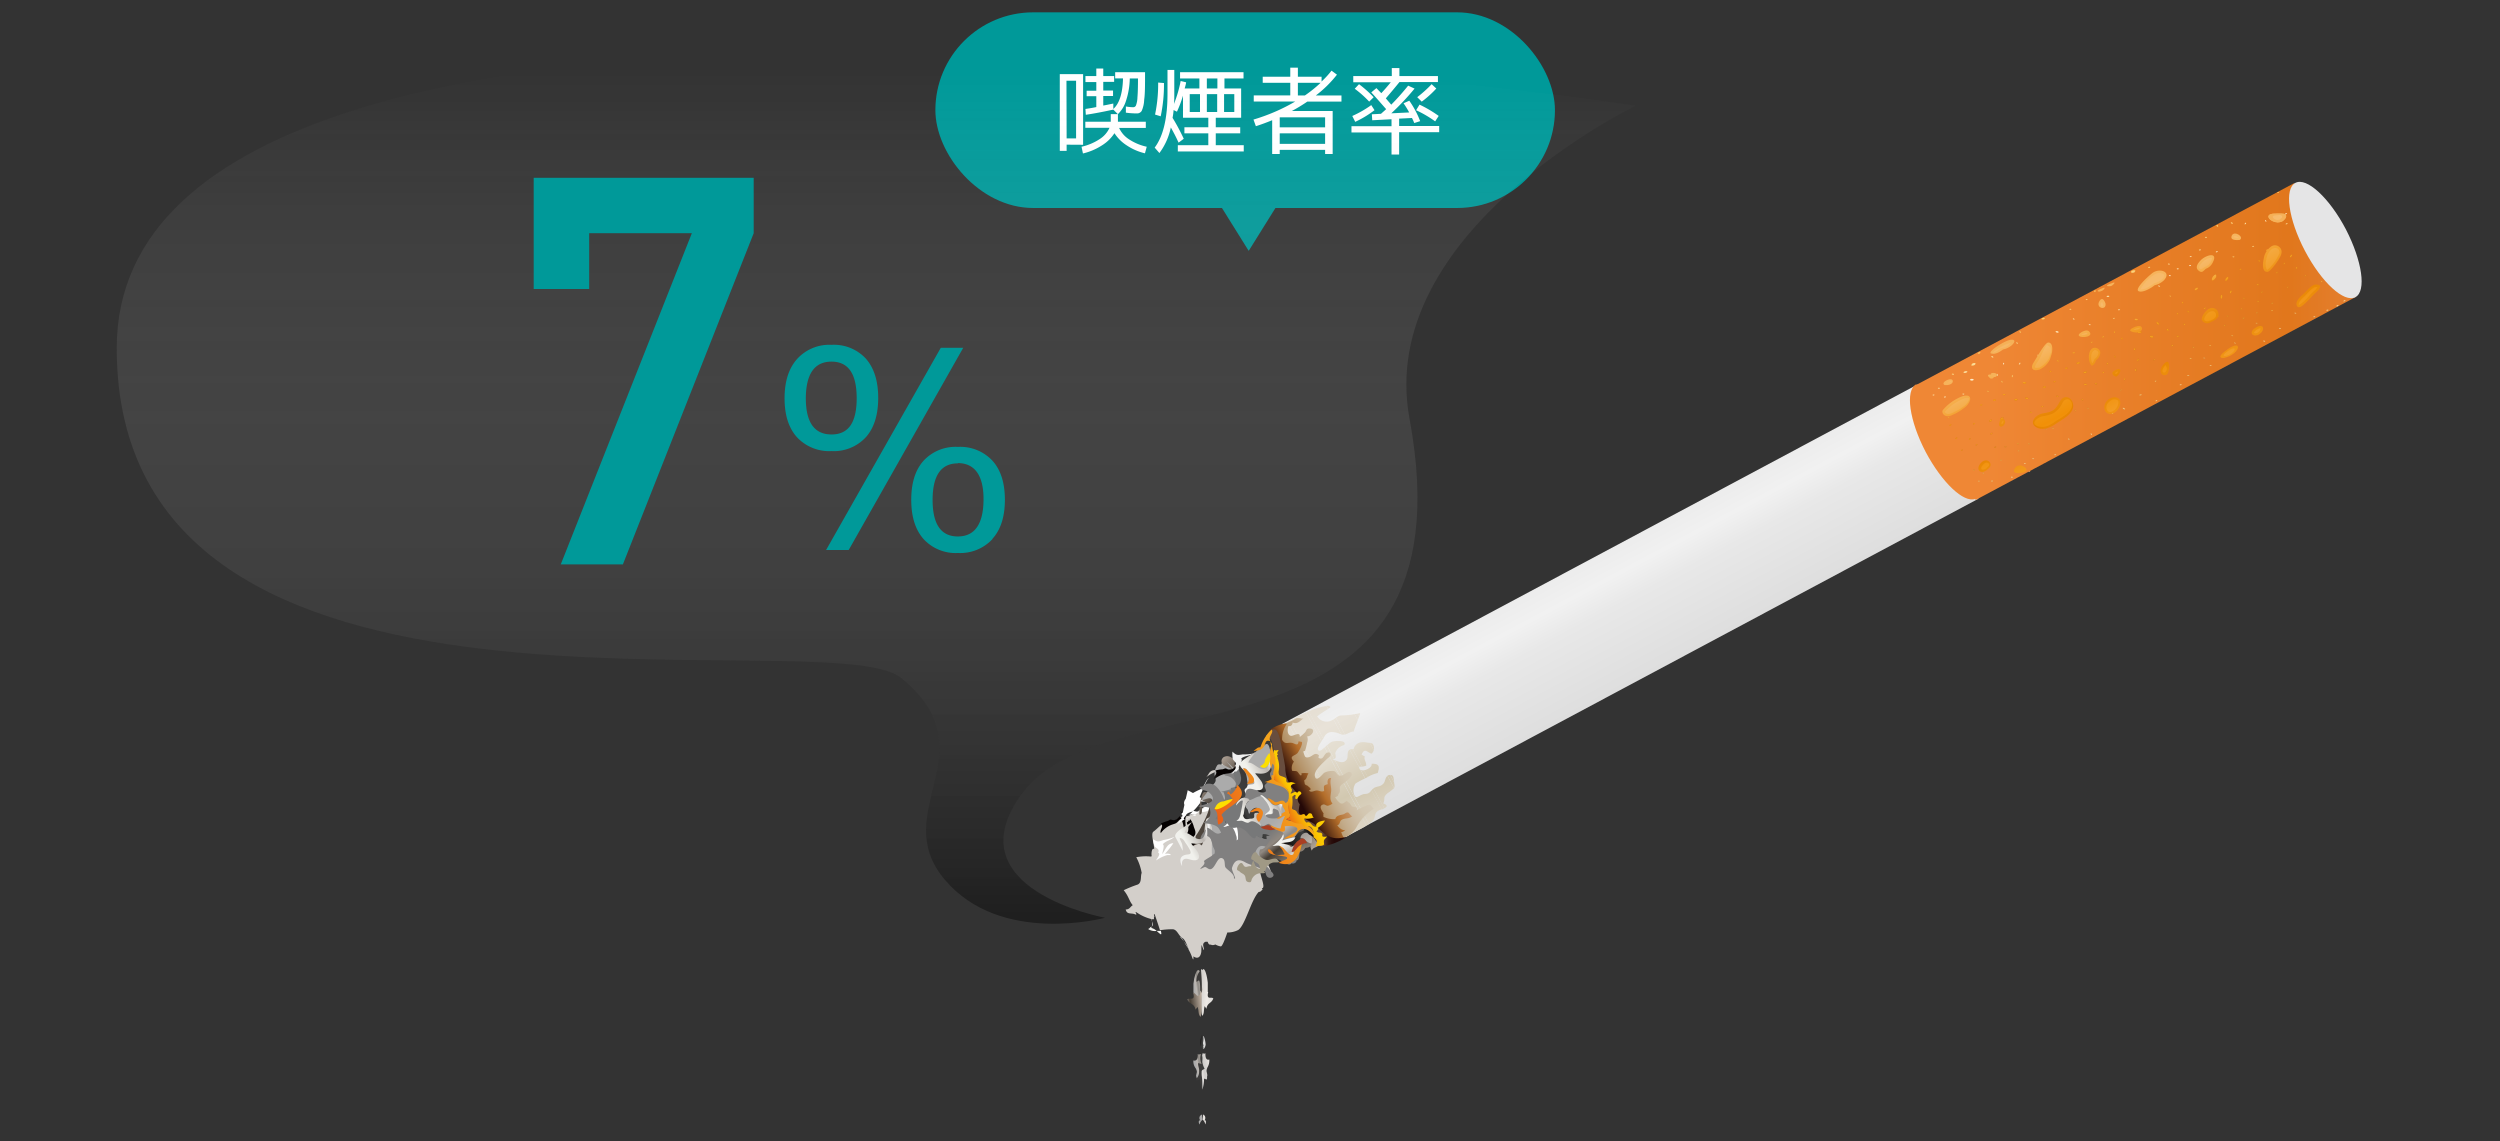 <svg xmlns="http://www.w3.org/2000/svg" xmlns:xlink="http://www.w3.org/1999/xlink" viewBox="0 0 460 210"><rect x="0" y="0" width="460" height="210" fill="#333333" stroke="none"/><defs><style>.cls-1{fill:none;}.cls-2{fill:url(#linear-gradient);}.cls-3{fill:#d3cfca;}.cls-4{fill:url(#linear-gradient-2);}.cls-5{fill:url(#linear-gradient-3);}.cls-6{fill:url(#linear-gradient-4);}.cls-7{fill:url(#linear-gradient-5);}.cls-8{fill:url(#linear-gradient-6);}.cls-9{fill:url(#linear-gradient-7);}.cls-10{fill:#e5e5e6;}.cls-11{fill:url(#linear-gradient-8);}.cls-12{fill:url(#linear-gradient-9);}.cls-13{fill:url(#linear-gradient-10);}.cls-14{fill:url(#linear-gradient-11);}.cls-15{fill:url(#linear-gradient-12);}.cls-16{fill:url(#linear-gradient-13);}.cls-17{fill:url(#linear-gradient-14);}.cls-18{fill:url(#linear-gradient-15);}.cls-19{fill:url(#linear-gradient-16);}.cls-20{fill:url(#linear-gradient-17);}.cls-21{fill:url(#linear-gradient-18);}.cls-22{fill:url(#linear-gradient-19);}.cls-23{fill:url(#linear-gradient-20);}.cls-24{fill:url(#linear-gradient-21);}.cls-25{fill:url(#linear-gradient-22);}.cls-26{fill:url(#linear-gradient-23);}.cls-27{fill:url(#linear-gradient-24);}.cls-28{fill:url(#linear-gradient-25);}.cls-29{fill:url(#linear-gradient-26);}.cls-30{fill:url(#linear-gradient-27);}.cls-31{fill:url(#linear-gradient-28);}.cls-32{fill:url(#linear-gradient-29);}.cls-33{fill:url(#linear-gradient-30);}.cls-34{fill:url(#linear-gradient-31);}.cls-35{fill:url(#linear-gradient-32);}.cls-36{fill:url(#linear-gradient-33);}.cls-37{fill:url(#linear-gradient-34);}.cls-38{fill:url(#linear-gradient-35);}.cls-39{fill:url(#linear-gradient-36);}.cls-40{fill:url(#linear-gradient-37);}.cls-41{fill:url(#linear-gradient-38);}.cls-42{fill:url(#linear-gradient-39);}.cls-43{fill:url(#linear-gradient-40);}.cls-44{fill:url(#linear-gradient-41);}.cls-45{fill:url(#linear-gradient-42);}.cls-46{fill:url(#linear-gradient-43);}.cls-47{fill:url(#linear-gradient-44);}.cls-48{fill:url(#linear-gradient-45);}.cls-49{fill:url(#linear-gradient-46);}.cls-50{fill:url(#linear-gradient-47);}.cls-51{fill:url(#linear-gradient-48);}.cls-52{fill:url(#linear-gradient-49);}.cls-53{fill:url(#linear-gradient-50);}.cls-54{fill:url(#linear-gradient-51);}.cls-55{fill:url(#linear-gradient-52);}.cls-56{fill:url(#linear-gradient-53);}.cls-57{fill:url(#linear-gradient-54);}.cls-58{fill:url(#linear-gradient-55);}.cls-59{fill:url(#linear-gradient-56);}.cls-60{fill:url(#linear-gradient-57);}.cls-61{fill:url(#linear-gradient-58);}.cls-62{fill:url(#linear-gradient-59);}.cls-63{fill:url(#linear-gradient-60);}.cls-64{fill:url(#linear-gradient-61);}.cls-65{fill:url(#linear-gradient-62);}.cls-66{fill:url(#linear-gradient-63);}.cls-67{fill:url(#linear-gradient-64);}.cls-68{fill:url(#linear-gradient-65);}.cls-69{fill:url(#linear-gradient-66);}.cls-70{fill:url(#linear-gradient-67);}.cls-71{fill:url(#linear-gradient-68);}.cls-72{fill:url(#linear-gradient-69);}.cls-73{fill:url(#linear-gradient-70);}.cls-74{fill:url(#linear-gradient-71);}.cls-75{fill:url(#linear-gradient-72);}.cls-76{fill:url(#linear-gradient-73);}.cls-77{fill:url(#linear-gradient-74);}.cls-78{fill:url(#linear-gradient-75);}.cls-79{fill:url(#linear-gradient-76);}.cls-80{fill:url(#linear-gradient-77);}.cls-81{fill:url(#linear-gradient-78);}.cls-82{fill:url(#linear-gradient-79);}.cls-83{fill:url(#linear-gradient-80);}.cls-84{fill:url(#linear-gradient-81);}.cls-85{fill:url(#linear-gradient-82);}.cls-86{fill:url(#linear-gradient-83);}.cls-87{fill:url(#linear-gradient-84);}.cls-88{fill:url(#linear-gradient-85);}.cls-89{fill:url(#linear-gradient-86);}.cls-90{fill:url(#linear-gradient-87);}.cls-91{fill:url(#linear-gradient-88);}.cls-92{fill:url(#linear-gradient-89);}.cls-93{fill:url(#linear-gradient-90);}.cls-94{fill:url(#linear-gradient-91);}.cls-95{fill:url(#linear-gradient-92);}.cls-96{fill:url(#linear-gradient-93);}.cls-97{fill:url(#linear-gradient-94);}.cls-98{fill:url(#linear-gradient-95);}.cls-99{fill:url(#radial-gradient);}.cls-100{fill:url(#linear-gradient-96);}.cls-101{fill:url(#linear-gradient-97);}.cls-102{fill:url(#linear-gradient-98);}.cls-103{fill:url(#linear-gradient-99);}.cls-104{fill:url(#linear-gradient-100);}.cls-105{fill:url(#linear-gradient-101);}.cls-106{fill:url(#linear-gradient-102);}.cls-107{fill:url(#linear-gradient-103);}.cls-108{fill:url(#linear-gradient-104);}.cls-109{fill:url(#linear-gradient-105);}.cls-110{fill:url(#linear-gradient-106);}.cls-111{fill:url(#linear-gradient-107);}.cls-112{fill:url(#linear-gradient-108);}.cls-113{fill:url(#linear-gradient-109);}.cls-114{fill:url(#linear-gradient-110);}.cls-115{fill:url(#linear-gradient-111);}.cls-116{fill:url(#linear-gradient-112);}.cls-117{fill:url(#linear-gradient-113);}.cls-118{fill:#fddf00;}.cls-119{fill:#aa3f23;}.cls-120{fill:url(#linear-gradient-114);}.cls-121{fill:url(#linear-gradient-115);}.cls-122{fill:#099;}.cls-123{fill:#fff;}.cls-124{fill:url(#名称未設定グラデーション_7);}</style><linearGradient id="linear-gradient" x1="212.82" y1="171.58" x2="213.69" y2="171.58" gradientUnits="userSpaceOnUse"><stop offset="0" stop-color="#f1f1f1"/><stop offset="0.44" stop-color="#f1f1ec"/><stop offset="1" stop-color="#fff"/></linearGradient><linearGradient id="linear-gradient-2" x1="211.94" y1="170" x2="212.13" y2="170" xlink:href="#linear-gradient"/><linearGradient id="linear-gradient-3" x1="211.28" y1="170.88" x2="212.82" y2="170.88" xlink:href="#linear-gradient"/><linearGradient id="linear-gradient-4" x1="217.87" y1="173.98" x2="218.8" y2="173.98" xlink:href="#linear-gradient"/><linearGradient id="linear-gradient-5" x1="217.13" y1="172.84" x2="217.87" y2="172.84" xlink:href="#linear-gradient"/><linearGradient id="linear-gradient-6" x1="-253.23" y1="268.24" x2="-253.23" y2="292.06" gradientTransform="matrix(-0.99, 0, 0, 1, 49.39, -167.8)" gradientUnits="userSpaceOnUse"><stop offset="0" stop-color="#ececec"/><stop offset="0.21" stop-color="#f1f1f1"/><stop offset="0.42" stop-color="#e8e8e8"/><stop offset="1" stop-color="#dedede"/></linearGradient><linearGradient id="linear-gradient-7" x1="351.43" y1="62.83" x2="433.39" y2="62.83" gradientUnits="userSpaceOnUse"><stop offset="0.18" stop-color="#ef8735"/><stop offset="0.32" stop-color="#ec832f"/><stop offset="0.85" stop-color="#e1771c"/><stop offset="1" stop-color="#e47f2f"/></linearGradient><linearGradient id="linear-gradient-8" x1="-366.38" y1="268.67" x2="-366.38" y2="292.44" gradientTransform="matrix(-0.88, 0.47, 0.47, 0.88, -62.53, -12.23)" gradientUnits="userSpaceOnUse"><stop offset="0" stop-color="#ee7d0b"/><stop offset="0.21" stop-color="#ef8516"/><stop offset="0.42" stop-color="#da7208"/><stop offset="0.58" stop-color="#c56415"/><stop offset="0.76" stop-color="#b25721"/><stop offset="1" stop-color="#ce6913"/></linearGradient><linearGradient id="linear-gradient-9" x1="-366.38" y1="268.67" x2="-366.38" y2="292.44" gradientTransform="matrix(-0.88, 0.47, 0.47, 0.88, -62.53, -12.23)" gradientUnits="userSpaceOnUse"><stop offset="0" stop-color="#facb61"/><stop offset="0.21" stop-color="#fdedd4"/><stop offset="0.26" stop-color="#fad8a5"/><stop offset="0.37" stop-color="#f5ae45"/><stop offset="0.42" stop-color="#f39d1f"/><stop offset="0.76" stop-color="#f39c21"/><stop offset="1" stop-color="#fad395"/></linearGradient><linearGradient id="linear-gradient-10" x1="-400.24" y1="268.54" x2="-400.24" y2="292.44" gradientTransform="matrix(-0.88, 0.47, 0.47, 0.88, -62.53, -12.23)" gradientUnits="userSpaceOnUse"><stop offset="0" stop-color="#f5ad53"/><stop offset="0.21" stop-color="#f6b65f"/><stop offset="0.27" stop-color="#f5b051"/><stop offset="0.42" stop-color="#f39f2b"/><stop offset="0.59" stop-color="#ec9013"/><stop offset="0.76" stop-color="#e78400"/><stop offset="1" stop-color="#f2981b"/></linearGradient><linearGradient id="linear-gradient-11" x1="-398.37" y1="268.55" x2="-398.37" y2="292.44" xlink:href="#linear-gradient-10"/><linearGradient id="linear-gradient-12" x1="-395.74" y1="268.54" x2="-395.74" y2="292.44" xlink:href="#linear-gradient-10"/><linearGradient id="linear-gradient-13" x1="-384.58" y1="268.54" x2="-384.58" y2="292.44" xlink:href="#linear-gradient-10"/><linearGradient id="linear-gradient-14" x1="-358.45" y1="268.54" x2="-358.45" y2="292.45" xlink:href="#linear-gradient-10"/><linearGradient id="linear-gradient-15" x1="-387.09" y1="268.55" x2="-387.09" y2="292.44" xlink:href="#linear-gradient-10"/><linearGradient id="linear-gradient-16" x1="-364.21" y1="268.55" x2="-364.21" y2="292.44" xlink:href="#linear-gradient-10"/><linearGradient id="linear-gradient-17" x1="-380.68" y1="268.55" x2="-380.68" y2="292.44" xlink:href="#linear-gradient-10"/><linearGradient id="linear-gradient-18" x1="-332.45" y1="268.55" x2="-332.45" y2="292.44" xlink:href="#linear-gradient-10"/><linearGradient id="linear-gradient-19" x1="-365.32" y1="268.54" x2="-365.32" y2="292.48" xlink:href="#linear-gradient-10"/><linearGradient id="linear-gradient-20" x1="-368.86" y1="268.54" x2="-368.86" y2="292.44" xlink:href="#linear-gradient-10"/><linearGradient id="linear-gradient-21" x1="-367.55" y1="268.54" x2="-367.55" y2="292.44" xlink:href="#linear-gradient-10"/><linearGradient id="linear-gradient-22" x1="-391.75" y1="268.55" x2="-391.75" y2="292.43" xlink:href="#linear-gradient-10"/><linearGradient id="linear-gradient-23" x1="-337.69" y1="268.54" x2="-337.69" y2="292.45" xlink:href="#linear-gradient-10"/><linearGradient id="linear-gradient-24" x1="-336.49" y1="268.55" x2="-336.49" y2="292.44" xlink:href="#linear-gradient-10"/><linearGradient id="linear-gradient-25" x1="-346.78" y1="268.55" x2="-346.78" y2="292.44" xlink:href="#linear-gradient-10"/><linearGradient id="linear-gradient-26" x1="-331.05" y1="268.54" x2="-331.05" y2="292.45" xlink:href="#linear-gradient-10"/><linearGradient id="linear-gradient-27" x1="-331.78" y1="268.55" x2="-331.78" y2="292.44" xlink:href="#linear-gradient-10"/><linearGradient id="linear-gradient-28" x1="-374.23" y1="268.54" x2="-374.23" y2="292.46" xlink:href="#linear-gradient-10"/><linearGradient id="linear-gradient-29" x1="-339.94" y1="268.55" x2="-339.94" y2="292.44" xlink:href="#linear-gradient-10"/><linearGradient id="linear-gradient-30" x1="-358.74" y1="268.55" x2="-358.74" y2="292.43" xlink:href="#linear-gradient-10"/><linearGradient id="linear-gradient-31" x1="-357.1" y1="268.54" x2="-357.1" y2="292.45" xlink:href="#linear-gradient-10"/><linearGradient id="linear-gradient-32" x1="-360.64" y1="268.56" x2="-360.64" y2="292.44" xlink:href="#linear-gradient-10"/><linearGradient id="linear-gradient-33" x1="-349.9" y1="268.54" x2="-349.9" y2="292.45" xlink:href="#linear-gradient-10"/><linearGradient id="linear-gradient-34" x1="-380.68" y1="268.53" x2="-380.68" y2="292.45" xlink:href="#linear-gradient-10"/><linearGradient id="linear-gradient-35" x1="-344.32" y1="268.54" x2="-344.32" y2="292.45" xlink:href="#linear-gradient-10"/><linearGradient id="linear-gradient-36" x1="-400.24" y1="270.14" x2="-400.24" y2="311.87" xlink:href="#linear-gradient-10"/><linearGradient id="linear-gradient-37" x1="-367.33" y1="268.83" x2="-367.33" y2="277.71" xlink:href="#linear-gradient-10"/><linearGradient id="linear-gradient-38" x1="-340.56" y1="272.7" x2="-340.56" y2="291.08" xlink:href="#linear-gradient-10"/><linearGradient id="linear-gradient-39" x1="-365.2" y1="268.87" x2="-365.2" y2="292.66" gradientTransform="matrix(-0.88, 0.47, 0.47, 0.88, -62.53, -12.23)" gradientUnits="userSpaceOnUse"><stop offset="0" stop-color="#f6b561"/><stop offset="0.21" stop-color="#f7bb6d"/><stop offset="0.26" stop-color="#f6b661"/><stop offset="0.42" stop-color="#f4a73b"/><stop offset="0.62" stop-color="#f2981a"/><stop offset="0.76" stop-color="#f19007"/><stop offset="1" stop-color="#f4a130"/></linearGradient><linearGradient id="linear-gradient-40" x1="2978.7" y1="-2543.6" x2="2978.87" y2="-2544.85" gradientTransform="matrix(0.01, 1, 1, -0.01, 2737.74, -2810.63)" gradientUnits="userSpaceOnUse"><stop offset="0" stop-color="#c9c6c3"/><stop offset="0.37" stop-color="#eeeae6"/><stop offset="0.76" stop-color="#cdcbc9"/><stop offset="0.86" stop-color="#e1dedb"/><stop offset="1" stop-color="#dadada"/></linearGradient><linearGradient id="linear-gradient-41" x1="2969.5" y1="-2241.14" x2="2970.23" y2="-2246.76" gradientTransform="translate(-2048.38 -2766.1) rotate(89.47)" xlink:href="#linear-gradient-40"/><linearGradient id="linear-gradient-42" x1="2983.9" y1="-2542.65" x2="2984.42" y2="-2546.63" xlink:href="#linear-gradient-40"/><linearGradient id="linear-gradient-43" x1="2992.9" y1="-2241.78" x2="2993.08" y2="-2243.16" gradientTransform="translate(-2048.38 -2766.1) rotate(89.47)" xlink:href="#linear-gradient-40"/><linearGradient id="linear-gradient-44" x1="2968.23" y1="-2544.04" x2="2968.68" y2="-2547.55" gradientTransform="matrix(0.01, 1, 1, -0.01, 2737.74, -2810.63)" gradientUnits="userSpaceOnUse"><stop offset="0" stop-color="#827d76"/><stop offset="0.37" stop-color="#dad1c8"/><stop offset="0.76" stop-color="#8e8a85"/><stop offset="0.86" stop-color="#bab5b0"/><stop offset="1" stop-color="#ababab"/></linearGradient><linearGradient id="linear-gradient-45" x1="2970.94" y1="-2543.75" x2="2971.7" y2="-2549.59" gradientTransform="matrix(0.01, 1, 1, -0.01, 2737.74, -2810.63)" gradientUnits="userSpaceOnUse"><stop offset="0" stop-color="#32261a"/><stop offset="0.37" stop-color="#c5b6a7"/><stop offset="0.76" stop-color="#453d34"/><stop offset="0.86" stop-color="#908880"/><stop offset="1" stop-color="#777879"/></linearGradient><linearGradient id="linear-gradient-46" x1="2967.54" y1="-2544.02" x2="2967.82" y2="-2546.21" gradientTransform="matrix(0.01, 1, 1, -0.01, 2737.74, -2810.63)" gradientUnits="userSpaceOnUse"><stop offset="0" stop-color="#040000"/><stop offset="0.44" stop-color="#3d3e3d"/><stop offset="1" stop-color="#3b3938"/></linearGradient><linearGradient id="linear-gradient-47" x1="2984.16" y1="-2543.7" x2="2984.62" y2="-2547.2" xlink:href="#linear-gradient-46"/><linearGradient id="linear-gradient-48" x1="2982.99" y1="-2544.14" x2="2983.4" y2="-2547.31" xlink:href="#linear-gradient-44"/><linearGradient id="linear-gradient-49" x1="2992.91" y1="-2544.24" x2="2993.11" y2="-2545.79" xlink:href="#linear-gradient-44"/><linearGradient id="linear-gradient-50" x1="2978.58" y1="-2241.48" x2="2978.78" y2="-2242.99" gradientTransform="translate(-2048.38 -2766.1) rotate(89.47)" xlink:href="#linear-gradient-46"/><linearGradient id="linear-gradient-51" x1="-2048.04" y1="-2018.69" x2="-2048.04" y2="-2008.73" gradientTransform="matrix(-0.43, -0.55, 0.5, -0.39, 340.05, -1777.94)" gradientUnits="userSpaceOnUse"><stop offset="0" stop-color="#040000"/><stop offset="0.75" stop-color="#3d3e3d"/><stop offset="1" stop-color="#040000"/></linearGradient><linearGradient id="linear-gradient-52" x1="556.41" y1="-3440.63" x2="556.41" y2="-3435.68" gradientTransform="matrix(-0.78, 0.63, -0.63, -0.78, -1502.46, -2874.88)" gradientUnits="userSpaceOnUse"><stop offset="0" stop-color="#f1f1f1"/><stop offset="0.44" stop-color="#f1f1ec"/><stop offset="0.79" stop-color="#bab5b0"/><stop offset="1" stop-color="#fff"/></linearGradient><linearGradient id="linear-gradient-53" x1="546.91" y1="-3438.59" x2="546.91" y2="-3432.6" xlink:href="#linear-gradient-52"/><linearGradient id="linear-gradient-54" x1="2936.81" y1="-2004.44" x2="2916.47" y2="-2007.82" gradientTransform="matrix(0.45, 0.54, 0.63, -0.51, 176.81, -2473.9)" gradientUnits="userSpaceOnUse"><stop offset="0" stop-color="#4d443c"/><stop offset="0.37" stop-color="#c5b7aa"/><stop offset="0.76" stop-color="#5a554d"/><stop offset="0.86" stop-color="#938e87"/><stop offset="1" stop-color="#818080"/></linearGradient><linearGradient id="linear-gradient-55" x1="2926.83" y1="-2070.23" x2="2926.83" y2="-2061.9" gradientTransform="matrix(0.45, 0.54, 0.49, -0.41, -61.66, -2279.41)" xlink:href="#linear-gradient-52"/><linearGradient id="linear-gradient-56" x1="2923.14" y1="-2076.03" x2="2923.14" y2="-2070.03" gradientTransform="matrix(0.45, 0.54, 0.49, -0.41, -61.66, -2279.41)" xlink:href="#linear-gradient-46"/><linearGradient id="linear-gradient-57" x1="-2046.62" y1="-1997.48" x2="-2066.99" y2="-2000.86" gradientTransform="matrix(-0.43, -0.55, 0.5, -0.39, 340.05, -1777.94)" xlink:href="#linear-gradient-44"/><linearGradient id="linear-gradient-58" x1="-2338.42" y1="-862.66" x2="-2359.03" y2="-866.08" gradientTransform="matrix(-0.32, -0.62, 0.57, -0.29, -42.91, -1570.85)" xlink:href="#linear-gradient-54"/><linearGradient id="linear-gradient-59" x1="-2338.99" y1="-870.42" x2="-2359.6" y2="-873.84" gradientTransform="matrix(-0.32, -0.62, 0.57, -0.29, -42.91, -1570.85)" xlink:href="#linear-gradient-54"/><linearGradient id="linear-gradient-60" x1="-2358.49" y1="-868.52" x2="-2358.49" y2="-860.84" gradientTransform="matrix(-0.32, -0.62, 0.57, -0.29, -42.91, -1570.85)" gradientUnits="userSpaceOnUse"><stop offset="0" stop-color="#b9b29a"/><stop offset="0.44" stop-color="#afa3a8"/><stop offset="1" stop-color="#a09985"/></linearGradient><linearGradient id="linear-gradient-61" x1="-2359.3" y1="-873.57" x2="-2359.3" y2="-865.89" xlink:href="#linear-gradient-60"/><linearGradient id="linear-gradient-62" x1="-2347.2" y1="-871.21" x2="-2347.2" y2="-864.05" gradientTransform="matrix(-0.32, -0.62, 0.57, -0.29, -42.91, -1570.85)" xlink:href="#linear-gradient-52"/><linearGradient id="linear-gradient-63" x1="-2333.8" y1="-867.73" x2="-2333.8" y2="-857.76" gradientTransform="matrix(-0.32, -0.62, 0.57, -0.29, -42.91, -1570.85)" xlink:href="#linear-gradient-51"/><linearGradient id="linear-gradient-64" x1="-184.63" y1="-3648.1" x2="-184.63" y2="-3643.15" gradientTransform="matrix(-0.88, 0.47, -0.47, -0.88, -1652.01, -2988.88)" xlink:href="#linear-gradient-52"/><linearGradient id="linear-gradient-65" x1="-205.67" y1="268.84" x2="-205.67" y2="292.57" gradientTransform="matrix(-0.88, 0.47, 0.47, 0.88, -62.53, -12.23)" gradientUnits="userSpaceOnUse"><stop offset="0" stop-color="#e5ded2"/><stop offset="0.21" stop-color="#e8e2d8"/><stop offset="0.42" stop-color="#e3ddcf"/><stop offset="0.52" stop-color="#ded6c5"/><stop offset="0.76" stop-color="#d2c8b0"/><stop offset="1" stop-color="#dcd4c3"/></linearGradient><linearGradient id="linear-gradient-66" x1="-201.67" y1="268.84" x2="-201.67" y2="292.57" xlink:href="#linear-gradient-65"/><linearGradient id="linear-gradient-67" x1="-205.67" y1="268.84" x2="-205.67" y2="292.57" xlink:href="#linear-gradient-65"/><linearGradient id="linear-gradient-68" x1="-205.36" y1="268.85" x2="-205.36" y2="292.57" xlink:href="#linear-gradient-65"/><linearGradient id="linear-gradient-69" x1="-201.81" y1="268.84" x2="-201.81" y2="292.57" xlink:href="#linear-gradient-65"/><linearGradient id="linear-gradient-70" x1="-208.1" y1="268.83" x2="-208.1" y2="292.6" xlink:href="#linear-gradient-65"/><linearGradient id="linear-gradient-71" x1="-204.02" y1="268.84" x2="-204.02" y2="292.57" xlink:href="#linear-gradient-65"/><linearGradient id="linear-gradient-72" x1="-197.94" y1="268.84" x2="-197.94" y2="292.57" xlink:href="#linear-gradient-65"/><linearGradient id="linear-gradient-73" x1="-194.03" y1="268.84" x2="-194.03" y2="292.57" xlink:href="#linear-gradient-65"/><linearGradient id="linear-gradient-74" x1="-201.81" y1="268.84" x2="-201.81" y2="292.57" xlink:href="#linear-gradient-65"/><linearGradient id="linear-gradient-75" x1="-208.03" y1="268.83" x2="-208.03" y2="292.57" xlink:href="#linear-gradient-65"/><linearGradient id="linear-gradient-76" x1="-205.67" y1="268.84" x2="-205.67" y2="292.57" xlink:href="#linear-gradient-65"/><linearGradient id="linear-gradient-77" x1="-203.74" y1="268.84" x2="-203.74" y2="292.57" xlink:href="#linear-gradient-65"/><linearGradient id="linear-gradient-78" x1="-203.74" y1="268.83" x2="-203.74" y2="292.57" xlink:href="#linear-gradient-65"/><linearGradient id="linear-gradient-79" x1="-207.53" y1="268.84" x2="-207.53" y2="292.57" xlink:href="#linear-gradient-65"/><linearGradient id="linear-gradient-80" x1="-207.6" y1="268.84" x2="-207.6" y2="292.57" xlink:href="#linear-gradient-65"/><linearGradient id="linear-gradient-81" x1="-199.87" y1="268.84" x2="-199.87" y2="292.57" xlink:href="#linear-gradient-65"/><linearGradient id="linear-gradient-82" x1="-203.74" y1="268.83" x2="-203.74" y2="292.58" xlink:href="#linear-gradient-65"/><linearGradient id="linear-gradient-83" x1="-203.74" y1="268.84" x2="-203.74" y2="292.61" xlink:href="#linear-gradient-65"/><linearGradient id="linear-gradient-84" x1="-196.01" y1="268.84" x2="-196.01" y2="292.57" gradientTransform="matrix(-1, 0, 0, 1, 46.69, -137.7)" xlink:href="#linear-gradient-65"/><linearGradient id="linear-gradient-85" x1="-203.74" y1="268.84" x2="-203.74" y2="292.57" xlink:href="#linear-gradient-65"/><linearGradient id="linear-gradient-86" x1="-199.87" y1="268.84" x2="-199.87" y2="292.57" xlink:href="#linear-gradient-65"/><linearGradient id="linear-gradient-87" x1="-207.6" y1="268.84" x2="-207.6" y2="292.58" xlink:href="#linear-gradient-65"/><linearGradient id="linear-gradient-88" x1="-202.3" y1="280.88" x2="-191.01" y2="280.88" gradientTransform="matrix(-0.88, 0.47, 0.47, 0.88, -62.53, -12.23)" gradientUnits="userSpaceOnUse"><stop offset="0" stop-color="#d5cab6"/><stop offset="0.14" stop-color="#d3c7b1"/><stop offset="0.31" stop-color="#cdbca3"/><stop offset="0.5" stop-color="#c3ac8b"/><stop offset="0.69" stop-color="#b5946a"/><stop offset="0.89" stop-color="#a47640"/><stop offset="1" stop-color="#986324"/></linearGradient><linearGradient id="linear-gradient-89" x1="3238.53" y1="-937.93" x2="3238.53" y2="-933.77" gradientTransform="matrix(0.34, 0.62, 0.56, -0.31, -345.79, -2137.51)" xlink:href="#linear-gradient-46"/><linearGradient id="linear-gradient-90" x1="3245.77" y1="-932.46" x2="3245.77" y2="-924.44" gradientTransform="matrix(0.34, 0.62, 0.56, -0.31, -345.79, -2137.51)" xlink:href="#linear-gradient-46"/><linearGradient id="linear-gradient-91" x1="3252.1" y1="-926.45" x2="3231.67" y2="-929.84" gradientTransform="matrix(0.34, 0.62, 0.56, -0.31, -345.79, -2137.51)" xlink:href="#linear-gradient-45"/><linearGradient id="linear-gradient-92" x1="3252.15" y1="-928.76" x2="3231.72" y2="-932.15" gradientTransform="matrix(0.34, 0.62, 0.56, -0.31, -345.79, -2137.51)" xlink:href="#linear-gradient-45"/><linearGradient id="linear-gradient-93" x1="3251.14" y1="-920.36" x2="3228.78" y2="-924.07" gradientTransform="matrix(0.34, 0.62, 0.56, -0.31, -345.79, -2137.51)" xlink:href="#linear-gradient-44"/><linearGradient id="linear-gradient-94" x1="3250.8" y1="-918.69" x2="3228.31" y2="-922.42" gradientTransform="matrix(0.34, 0.62, 0.56, -0.31, -345.79, -2137.51)" xlink:href="#linear-gradient-54"/><linearGradient id="linear-gradient-95" x1="3240.47" y1="-919.43" x2="3240.47" y2="-903.85" gradientTransform="matrix(0.34, 0.62, 0.56, -0.31, -345.79, -2137.51)" gradientUnits="userSpaceOnUse"><stop offset="0.27" stop-color="#240807"/><stop offset="0.72" stop-color="#b46e2a"/><stop offset="1" stop-color="#c7966a"/></linearGradient><radialGradient id="radial-gradient" cx="3237.58" cy="-893.94" r="24.22" gradientTransform="matrix(0.34, 0.62, 0.56, -0.31, -341.17, -2128.49)" gradientUnits="userSpaceOnUse"><stop offset="0.85" stop-color="#240807"/><stop offset="0.88" stop-color="#290d0b"/><stop offset="0.92" stop-color="#371b16"/><stop offset="0.96" stop-color="#4e3329"/><stop offset="1" stop-color="#684d3e"/></radialGradient><linearGradient id="linear-gradient-96" x1="3234.06" y1="-925.63" x2="3234.06" y2="-917.95" gradientTransform="matrix(0.34, 0.62, 0.56, -0.31, -345.79, -2137.51)" xlink:href="#linear-gradient-46"/><linearGradient id="linear-gradient-97" x1="3239.44" y1="-933.15" x2="3239.44" y2="-926.83" gradientTransform="matrix(0.34, 0.62, 0.56, -0.31, -345.79, -2137.51)" xlink:href="#linear-gradient-46"/><linearGradient id="linear-gradient-98" x1="3231.37" y1="-929.6" x2="3231.37" y2="-916.19" gradientTransform="matrix(0.34, 0.62, 0.56, -0.31, -345.79, -2137.51)" xlink:href="#linear-gradient-52"/><linearGradient id="linear-gradient-99" x1="3239.41" y1="-955.38" x2="3239.41" y2="-941.98" gradientTransform="matrix(0.34, 0.62, 0.56, -0.31, -345.79, -2137.51)" xlink:href="#linear-gradient-52"/><linearGradient id="linear-gradient-100" x1="3239.98" y1="-935.13" x2="3239.98" y2="-927.18" gradientTransform="matrix(0.34, 0.62, 0.56, -0.31, -345.79, -2137.51)" gradientUnits="userSpaceOnUse"><stop offset="0" stop-color="#f1f1f1"/><stop offset="0.44" stop-color="#f1f1ec"/><stop offset="1" stop-color="#bab5b0"/></linearGradient><linearGradient id="linear-gradient-101" x1="3241.2" y1="-927.11" x2="3241.2" y2="-919.95" gradientTransform="matrix(0.34, 0.62, 0.56, -0.31, -345.79, -2137.51)" xlink:href="#linear-gradient-52"/><linearGradient id="linear-gradient-102" x1="3231.69" y1="-931.47" x2="3231.69" y2="-925.47" gradientTransform="matrix(0.34, 0.62, 0.56, -0.31, -345.79, -2137.51)" xlink:href="#linear-gradient-46"/><linearGradient id="linear-gradient-103" x1="3227.52" y1="-918.98" x2="3227.52" y2="-914.55" gradientTransform="matrix(0.34, 0.62, 0.56, -0.31, -345.79, -2137.51)" xlink:href="#linear-gradient-46"/><linearGradient id="linear-gradient-104" x1="3251.27" y1="-926.32" x2="3251.27" y2="-916.34" gradientTransform="matrix(0.34, 0.62, 0.56, -0.31, -345.79, -2137.51)" xlink:href="#linear-gradient-51"/><linearGradient id="linear-gradient-105" x1="-185.28" y1="286.58" x2="-185.28" y2="292.24" gradientTransform="matrix(-0.88, 0.47, 0.47, 0.88, -62.53, -12.23)" xlink:href="#linear-gradient-52"/><linearGradient id="linear-gradient-106" x1="-175.9" y1="277.07" x2="-191.17" y2="278.22" gradientTransform="matrix(-0.88, 0.47, 0.47, 0.88, -62.53, -12.23)" gradientUnits="userSpaceOnUse"><stop offset="0" stop-color="#ea5d17"/><stop offset="1" stop-color="#f4a51d"/></linearGradient><linearGradient id="linear-gradient-107" x1="-176.1" y1="274.61" x2="-191.35" y2="275.76" xlink:href="#linear-gradient-106"/><linearGradient id="linear-gradient-108" x1="-175.47" y1="283.41" x2="-190.67" y2="284.56" xlink:href="#linear-gradient-106"/><linearGradient id="linear-gradient-109" x1="-175.38" y1="284.01" x2="-190.67" y2="285.16" xlink:href="#linear-gradient-106"/><linearGradient id="linear-gradient-110" x1="-176.16" y1="273.67" x2="-191.42" y2="274.82" xlink:href="#linear-gradient-106"/><linearGradient id="linear-gradient-111" x1="-175.6" y1="280.97" x2="-190.89" y2="282.12" xlink:href="#linear-gradient-106"/><linearGradient id="linear-gradient-112" x1="-175.01" y1="289.52" x2="-190.24" y2="290.66" xlink:href="#linear-gradient-106"/><linearGradient id="linear-gradient-113" x1="-176.51" y1="268.95" x2="-191.78" y2="270.09" xlink:href="#linear-gradient-106"/><linearGradient id="linear-gradient-114" x1="-188.67" y1="278.34" x2="-191.32" y2="278.46" gradientTransform="matrix(-0.88, 0.47, 0.47, 0.88, -62.53, -12.23)" gradientUnits="userSpaceOnUse"><stop offset="0" stop-color="#ea5d17"/><stop offset="0.16" stop-color="#ee7911"/><stop offset="0.41" stop-color="#f49d0a"/><stop offset="0.63" stop-color="#f9b704"/><stop offset="0.84" stop-color="#fbc701"/><stop offset="1" stop-color="#fccd00"/></linearGradient><linearGradient id="linear-gradient-115" x1="-187.53" y1="287.8" x2="-192.3" y2="288.02" xlink:href="#linear-gradient-114"/><linearGradient id="名称未設定グラデーション_7" x1="161.19" y1="13.29" x2="161.19" y2="168.61" gradientUnits="userSpaceOnUse"><stop offset="0" stop-color="#fff" stop-opacity="0"/><stop offset="1" stop-opacity="0.4"/></linearGradient></defs><g id="レイヤー_2" data-name="レイヤー 2"><g id="レイヤー_3" data-name="レイヤー 3"><rect class="cls-1" width="460" height="210"/><path class="cls-2" d="M212.82,171.29c.62.54,1.06,1.09.78,0C213.33,171.27,213.07,171.28,212.82,171.29Z"/><path class="cls-3" d="M236.34,154.82,225.15,139.4a23.52,23.52,0,0,0-.79,2.75,1.13,1.13,0,0,0-1.39-.33c-.58.27-.64.9-1.11,1.24,1.47-1.08,2.21-1.23,2.48-.83-.55,2.21-1.19,4.8-2.21,5.79-.26.24-.8.59-1.34,1a.8.8,0,0,1,0-.15l-.06.18c-.2.14-.39.29-.57.44l-1.59.66c-.29,0-.4.09-.41.28-.55-.46-1.06-.06-1.42.4a1.31,1.31,0,0,0-.55.13,3,3,0,0,0-.64.49c-1.31-.68-2.4.94-3.31,1.56-.56.38.14,2.31.12,3.25-.1-.12-.22-.14-.36.11a2.27,2.27,0,0,0-.09,1.14.36.36,0,0,1-.11.1,9,9,0,0,0-2.73.12,9.58,9.58,0,0,1,1,2.89c-.25.59.06,1.76-.71,2.13a22,22,0,0,0-2.6,1.05c.94,1.13,1,2,1.67,2.76-.45.24-.56.8-1.3.78.21,1,1,.59,1.7.89s-.27-.72.32-.34a8.38,8.38,0,0,0,2.75,1.23s0,.06,0,.11.05.22.07.33c0-.15,0-.3,0-.43a1.46,1.46,0,0,0,.35,0,1.57,1.57,0,0,0,0-.42l0,0c.11.14.09-.1,0-.41l.12-.13c.53,1.53.84,2.49,1,3a12.54,12.54,0,0,1,2.43-.18c.78.14,1,1.21,1.69,1.61.49.27.83,1.27,1.18,2.1l-.1-.08a8.64,8.64,0,0,1,.62,1.28c.32.93.36.7.32.06.61.46,1.26.36,1.44-.71.07-.38,0-.95.07-1.38.24.59.46,1.16.45.86,0-.5-.48-1.1.26-1.44,0,0,0,0,0,0a2.08,2.08,0,0,1,.41,0c.18.54.38.56.61.51a.54.54,0,0,0,.15.09,1.2,1.2,0,0,0,.66-.11,2.7,2.7,0,0,0,1,.36c.26,0,.72-1.18,1.2-2.56a4.36,4.36,0,0,0,2-.46c1.3-.85,2.36-5.53,3.77-7a.7.7,0,0,0,.59-.36s0,0,0,0a1.15,1.15,0,0,1,.17-.06l-.16-.14a.21.21,0,0,0,0-.1c.89-.14-.81-3.11-.2-3.64a2.52,2.52,0,0,1,.88-.4l.13.08a2.41,2.41,0,0,1,.91,1.14,6.78,6.78,0,0,0-.49-1.35s-.06-.09-.1-.15a.76.76,0,0,0,.14-.11c.43-.59-.46-1.51-1.21-2.24l.25-.1c-.06,0-.1-.09-.15-.13a2.6,2.6,0,0,0,.49.2,3.36,3.36,0,0,0,2-.24C235.78,156.27,236.81,155.71,236.34,154.82Zm-23.79,13.24a0,0,0,0,1,0,0v0Z"/><path class="cls-4" d="M212.07,169.53a7.11,7.11,0,0,1-.13.94C212.18,170.27,212.15,169.89,212.07,169.53Z"/><path class="cls-5" d="M211.94,170.47a.58.58,0,0,1-.38.15.76.76,0,0,0,.07.13.55.55,0,0,0-.35.21,2.22,2.22,0,0,0,1.54.33,2.26,2.26,0,0,0-1-.56A1,1,0,0,0,211.94,170.47Z"/><path class="cls-6" d="M218.8,174.69a15.79,15.79,0,0,0-.93-1.42A7.76,7.76,0,0,0,218.8,174.69Z"/><path class="cls-7" d="M217.13,172.41a6.88,6.88,0,0,1,.74.86C217.61,172.81,217.35,172.42,217.13,172.41Z"/><rect class="cls-8" x="233.66" y="100.6" width="132.59" height="23.82" transform="translate(-17.63 154.58) rotate(-28.11)"/><path class="cls-9" d="M433.39,54.68l-11.23-21L352.64,70.8l-.05-.1c-2.08,1.1-1.29,6.69,1.75,12.49,3,5.64,7,9.39,9.09,8.61l.1.19Z"/><path class="cls-10" d="M431.64,42.19c3,5.81,3.83,11.4,1.75,12.49s-6.24-2.73-9.29-8.54-3.83-11.39-1.75-12.49S428.59,36.38,431.64,42.19Z"/><path class="cls-11" d="M412.69,58.49c.12-.11.47-.12.27.06S412.49,58.66,412.69,58.49Zm2.67-.88c.21-.17-.14-.17-.26-.07S415.24,57.7,415.36,57.61Zm-4.31-10.27c.25-.12-.09-.2-.23-.14S410.91,47.4,411.05,47.34Zm7.12,9.86c.21-.15-.14-.17-.26-.08S418,57.29,418.17,57.2Zm1.43,3.3c.25-.1-.07-.2-.22-.15S419.46,60.55,419.6,60.5Zm-4-5c.21-.18-.14-.17-.26-.07S415.53,55.59,415.64,55.5ZM413,54.92c.23-.14-.12-.18-.25-.1S412.89,55,413,54.92Zm-.48,1.92c.19-.2-.16-.14-.27,0S412.44,57,412.54,56.84Zm2.83,4.41c.26,0,0-.22-.15-.22S415.21,61.25,415.37,61.25Zm-.06-1.7c.26-.08-.06-.2-.21-.15S415.16,59.6,415.31,59.55Zm1.39,3.31c.27-.06,0-.21-.19-.18S416.56,62.9,416.7,62.86Zm-4.34-13.24c.26-.12-.09-.2-.23-.14S412.22,49.68,412.36,49.62Zm10.08,8.09c.26-.07-.05-.21-.2-.17S422.29,57.75,422.44,57.71Zm-3.59-7.51c0,.26.23,0,.24-.14S418.85,50.06,418.85,50.2Zm-5.56-9.11c0-.27-.24,0-.26.13S413.27,41.24,413.29,41.09Zm6.91,7.45c0,.27.24,0,.25-.15S420.21,48.39,420.2,48.54Zm.64,4.33c-.06.25.23,0,.26-.11S420.88,52.72,420.84,52.87Zm-6.13-7.48c.21-.19-.16-.17-.28-.06S414.59,45.49,414.71,45.39Zm3.53,10.42c.18-.2-.17-.14-.28,0S418.13,55.92,418.24,55.81Zm7.5,2.42c-.23.14.12.18.25.1S425.88,58.15,425.74,58.23Zm-15-17.07c.31,0,0-.26-.17-.25S410.54,41.17,410.72,41.16Zm5.35,12.57c-.17.21.18.13.28,0S416.17,53.61,416.07,53.73Zm-.26-5.63c.27-.09-.07-.21-.22-.16S415.65,48.16,415.81,48.1Zm1.65,1.24c.15-.24-.2-.11-.28,0S417.38,49.47,417.46,49.34Zm-10.61,18c.25-.11-.08-.2-.23-.14S406.71,67.37,406.85,67.31ZM400.8,49.54c.25-.11-.09-.2-.23-.13S400.66,49.61,400.8,49.54Zm-1.46,1.27c.25-.09-.07-.21-.21-.16S399.19,50.85,399.34,50.81Zm3.32,6.66c.27.06.07-.22-.09-.26S402.51,57.44,402.66,57.47Zm4.07,6.2c.26,0,0-.22-.17-.2S406.57,63.69,406.73,63.67Zm-7.57-15c.26-.08-.07-.2-.21-.15S399,48.71,399.16,48.66Zm2.44,7.15c.25.09.09-.21-.05-.26S401.46,55.76,401.6,55.81Zm-4.27-3.08c.27,0,0-.22-.16-.2S397.18,52.75,397.33,52.73ZM403.65,64c.28,0,0-.23-.17-.21S403.49,64,403.65,64Zm-3-6.13c.25.12.12-.22,0-.29S400.53,57.77,400.68,57.84Zm7.13-7c.12-.82-.73,0-.8.42C406.89,52.06,407.75,51.29,407.81,50.82Zm-2.12,15.1c.27-.09-.07-.21-.22-.16S405.53,66,405.69,65.92ZM395.56,49.24c.23-.17-.14-.18-.27-.08S395.43,49.34,395.56,49.24Zm15.22,12.62c.27,0,0-.22-.16-.2S410.63,61.88,410.78,61.86Zm-7.59-14.58c.23-.14-.11-.18-.24-.11S403.06,47.36,403.19,47.28Zm8.08,15.95c.27,0,0-.22-.13-.23S411.12,63.22,411.27,63.23Zm-2.67-8.4c.17.44.4-.18.3-.43C408.73,54,408.5,54.57,408.6,54.83ZM410,58.17c.11-.24-.21-.08-.27,0S410,58.31,410,58.17Zm-1.87,0c-.05.26.22,0,.25-.11S408.19,58,408.16,58.14Zm-2.29-1.48c.09-.3-.26-.06-.31.11S405.82,56.83,405.87,56.66Zm-1.47-3.53c.24-.41-.36-.18-.5,0C403.66,53.59,404.26,53.36,404.4,53.13Zm5.08,6.72c.18-.2-.17-.13-.27,0S409.38,60,409.48,59.85ZM406.39,58c.16-.21-.18-.12-.28,0S406.29,58.14,406.39,58Zm-3.52-9.19c-.24.15.12.19.25.1S403,48.74,402.87,48.82Zm-.91,11c.3,0,.06-.25-.11-.28S401.79,59.78,402,59.81Zm-31.58,9.3c-.1-.29-.26.11-.2.27S370.44,69.28,370.38,69.11Zm-8.52-.57c.42-.26-.21-.32-.44-.17C361,68.63,361.63,68.69,361.86,68.54Zm19-11.71c-.25.1.08.2.22.14S381,56.77,380.85,56.83ZM381.7,65c.29-.17-.14-.23-.31-.13S381.53,65.09,381.7,65Zm-18.86,2c-.43.37.3.33.54.12C363.8,66.69,363.07,66.73,362.84,66.94Zm3,5.13c.28,0,0-.24-.18-.22S365.67,72.08,365.83,72.07ZM371.15,63c-.24-.12-.12.2,0,.27S371.28,63.08,371.15,63Zm39.12-9.16c0,.39.35,0,.36-.24C410.64,53.22,410.28,53.62,410.27,53.85Zm-22.39,13c0-.28-.25,0-.24.19S387.89,67,387.88,66.83ZM406,43.74c.24-.13-.1-.2-.24-.13S405.84,43.81,406,43.74Zm-6.66,10.64c-.23-.11-.1.2,0,.25S399.46,54.43,399.32,54.38Zm5.55-8.33c.23-.14-.12-.18-.25-.1S404.74,46.13,404.87,46.05Zm14.34-10.74-.27.14a.35.35,0,0,0,.32,0C419.42,35.38,419.33,35.32,419.21,35.31ZM410,51.19c.11-.54-.48-.07-.54.24C409.36,52,409.94,51.49,410,51.19ZM360.86,82.83l.08.15a.51.51,0,0,0,.15-.14C361.19,82.63,361,82.72,360.86,82.83ZM364,88.46s-.05,0-.06.05l.05.09a.36.36,0,0,0,.25,0C364.43,88.45,364.09,88.39,364,88.46Zm-4.15-7.81c-.11.24.21.08.27-.06S359.86,80.52,359.8,80.65Zm13.52,6.17.22-.11a.35.35,0,0,0-.17,0C373.23,86.72,373.25,86.78,373.32,86.82ZM359.24,68.75c-.3.1.07.25.24.19S359.41,68.7,359.24,68.75Zm-2.58,2.61c-.25.11.09.2.23.13S356.8,71.29,356.66,71.36ZM367,82.24c-.2.18.15.15.27.05S367.15,82.13,367,82.24Zm-11.13-9.5c.23-.14-.12-.18-.25-.1S355.78,72.82,355.91,72.74Zm51.9-26.46c-.21.18.15.17.27.07S407.93,46.18,407.81,46.28Zm19.46,5.64c.3,0,0-.24-.16-.23S427.11,51.93,427.27,51.92Zm3,4.34c.22-.22-.19-.17-.32,0S430.14,56.39,430.27,56.26Zm1.28-.9c.22-.22-.18-.17-.31,0S431.43,55.48,431.55,55.36ZM421.74,47c.06-.38-.34,0-.38.18C421.3,47.58,421.7,47.23,421.74,47Zm-.88-5.82c.21-.19-.16-.16-.27,0S420.75,41.3,420.86,41.19Zm1.58,8.17c0,.3.27,0,.26-.19S422.43,49.2,422.44,49.36Zm1.61,1.41c-.11.25.21.08.27-.06S424.11,50.63,424.05,50.77Zm4.31,6.37c.25-.18-.15-.2-.29-.1S428.22,57.24,428.36,57.14ZM420.5,39.31c-.2.19.15.16.27,0S420.61,39.21,420.5,39.31Zm-1.21,1.35c0-.26-.24,0-.24.16S419.28,40.81,419.29,40.66ZM417,46c-.2.24.21.15.33,0S417.13,45.82,417,46Zm-1.69,6.34c-.22.16.13.17.26.08S415.44,52.21,415.32,52.3Zm1.56-11.57c.2.16.16-.17,0-.26S416.77,40.64,416.88,40.73Zm-8.94.67c-.31,0,0,.26.14.27S408.12,41.41,407.94,41.4ZM376,71.14c-.36.19.16.28.36.18C376.7,71.12,376.18,71,376,71.14ZM373.76,76c.31,0,0-.26-.18-.24S373.59,76,373.76,76ZM368.58,67c.1.24.22-.09.16-.22S368.53,66.91,368.58,67Zm2.53,6.62c.38-.16-.13-.31-.35-.21C370.38,73.61,370.89,73.75,371.11,73.66Zm6.94,10c-.24.12.1.19.24.11S378.19,83.54,378.05,83.62Zm-5-10.18c.42-.09-.05-.34-.29-.29C372.37,73.23,372.84,73.49,373.08,73.44Zm3.5,5.62c.26-.07-.05-.21-.2-.17S376.43,79.1,376.58,79.06Zm-7.66-6.37c.32-.17-.14-.25-.32-.16S368.74,72.79,368.92,72.69Zm4.52,9.07c.25-.09-.07-.21-.21-.16S373.29,81.81,373.44,81.76Zm-.75-11.17c.45-.12-.08-.36-.34-.29C371.91,70.42,372.44,70.66,372.69,70.59ZM364.32,65c.29-.26-.22-.23-.38-.08S364.15,65.15,364.32,65Zm2.33.79c.33,0,0-.28-.17-.28S366.46,65.78,366.65,65.79Zm.81,3.32c.23.19.18-.2.05-.3S367.33,69,367.46,69.11Zm.89,1.26c.22.15.14-.19,0-.28S368.22,70.29,368.35,70.37Zm11.54,3.83c.23.13.12-.2,0-.27S379.75,74.13,379.89,74.2ZM375,65.53c.26.09.11-.22,0-.28S374.88,65.47,375,65.53Zm3.17,4.75c.22-.21-.18-.17-.31-.06S378.06,70.4,378.19,70.28Zm-.83-1.85c.29-.07-.05-.23-.21-.19S377.2,68.47,377.36,68.43Zm4.49,7.24c.22.14.14-.19,0-.27S381.73,75.59,381.85,75.67Zm-10.08-8.83c0-.3-.27,0-.28.18S371.76,67,371.77,66.84Zm6.07,12.06c.26-.08,0-.22-.2-.18S377.69,78.93,377.84,78.9Zm-1.94-4c.31-.09-.06-.25-.24-.2S375.73,74.93,375.9,74.88ZM378.66,73c.28-.1-.09-.23-.25-.17S378.49,73.08,378.66,73Zm-6.9-11.81c.29,0,0-.23-.13-.24S371.61,61.2,371.76,61.21Zm8.95,19.7c.26,0,0-.22-.15-.21S380.55,80.92,380.71,80.91Zm-12.43,3.83c.24-.11-.09-.2-.23-.13S368.14,84.8,368.28,84.74ZM384.82,80c.25.07.08-.21-.06-.26S384.68,80,384.82,80Zm-22.27.72c.09-.25-.22-.06-.27.08S362.5,80.9,362.55,80.76Zm1,1.13c-.08.25.22.06.27-.08S363.57,81.75,363.52,81.89Zm-2.19-9.28c.25-.1-.08-.2-.23-.14S361.18,72.67,361.33,72.61Zm2,5.41c.17-.22-.2-.13-.3,0S363.21,78.15,363.31,78Zm3.28,10.59c.24-.12-.1-.2-.23-.13S366.45,88.68,366.59,88.61ZM359,78.23c.17-.2-.18-.13-.27,0S358.89,78.35,359,78.23Zm4.32,8.33c.22-.15-.13-.18-.26-.09S363.18,86.64,363.31,86.56Zm1.52.43c-.24.12.1.19.23.11S365,86.91,364.83,87Zm-7.07-14c-.23.15.11.19.24.1S357.89,72.87,357.76,73Zm.89,3.88c.19-.19-.16-.14-.27,0S358.55,76.94,358.65,76.83Zm44.31-11c-.27.14.11.22.26.14S403.11,65.79,403,65.87ZM374.18,84.48c.26-.08-.06-.2-.21-.15S374,84.53,374.18,84.48Zm-1.51.89c.25-.09-.07-.2-.22-.15S372.53,85.43,372.67,85.37Zm-1.17-2.32c.25-.09-.07-.21-.21-.16S371.35,83.1,371.5,83.05Zm-4.38-9.33c.32-.19-.15-.26-.34-.15S366.94,73.83,367.12,73.72Zm4.27,8c.26-.1-.07-.2-.22-.15S371.25,81.8,371.39,81.75Zm-5.11-1.93c-.11.28.25.08.31-.08S366.34,79.67,366.28,79.82Zm-1.86-5.36c-.27.17.15.21.3.12S364.58,74.36,364.42,74.46Zm5.86,13.44c.25-.09-.07-.21-.21-.16S370.13,88,370.28,87.9Zm-1.37-5.73c-.24.13.1.19.24.12S369.05,82.1,368.91,82.17Zm-2.45-4.75c.2-.35-.31-.14-.43.06S366.34,77.62,366.46,77.42ZM363,70c.45-.17-.12-.36-.37-.26C362.22,69.93,362.79,70.12,363,70Zm5.56,7c.27-.38-.33-.21-.48,0C367.85,77.42,368.44,77.25,368.6,77ZM388,54.62c.33-.19-.14-.26-.33-.16S387.81,54.72,388,54.62Zm4.65,9.73c.08.32.29-.08.25-.27S392.59,64.17,392.64,64.35Zm-3.58-5.73c.22-.16-.14-.16-.26-.07S388.94,58.72,389.06,58.62Zm4.18,7.73c.1.34.32-.1.27-.3S393.19,66.15,393.24,66.35ZM390,57.07c.26-.13-.11-.2-.25-.12S389.83,57.15,390,57.07Zm6.5,13.09c-.1.24.22.08.28-.06S396.54,70,396.47,70.16Zm.41,3.59c.14-.24-.21-.1-.29,0S396.8,73.89,396.88,73.75ZM389,61.22c.13.21.2-.12.13-.24S388.93,61.1,389,61.22Zm3.88,7c.22.3.29-.19.17-.37S392.76,68.1,392.88,68.27Zm-2.46-5.81c.21.16.15-.19,0-.28S390.3,62.37,390.42,62.46Zm-4.85-8.81c.25-.14-.12-.19-.25-.1S385.44,53.74,385.57,53.65Zm7.9,7.43c-.43.28.23.34.47.18C394.37,61,393.71,60.93,393.47,61.08Zm2.6,1.08c.48,0,0-.39-.3-.36C395.28,61.86,395.79,62.2,396.07,62.16Zm3.71,1.56c.3,0,0-.25-.18-.23S399.61,63.73,399.78,63.72Zm2.74,5.33c-.25.17.13.2.28.11S402.66,69,402.52,69.05Zm-9.75-19c.45-.31-.26-.35-.52-.17C391.8,50.23,392.51,50.27,392.77,50.09Zm8,12c.31,0,0-.26-.16-.26S400.62,62.06,400.8,62.06Zm-1.87-1.16c.34.1.1-.29-.09-.34C398.49,60.46,398.73,60.85,398.93,60.9ZM394,72.72c.27-.22-.19-.22-.34-.09S393.83,72.84,394,72.72Zm-.78-13.79c.42-.09-.06-.33-.29-.28C392.5,58.73,393,59,393.2,58.93ZM399,68.1c.17-.21-.19-.12-.28,0S398.94,68.23,399,68.1Zm2.36,2.74c.22-.18-.15-.17-.27-.07S401.26,70.94,401.39,70.84Zm-4.31-11.13c.41.16.16-.35-.07-.43C396.59,59.12,396.85,59.63,397.08,59.71Zm-18.33,6.81c.28,0,0-.24-.19-.21S378.59,66.54,378.75,66.52Zm17.51-.34c-.11.26.23.08.29-.07S396.32,66,396.26,66.18Zm-12.34,2.39c.36-.28-.24-.28-.45-.12C383.1,68.74,383.71,68.74,383.92,68.57Zm-1.29-1.7c.37-.28-.23-.29-.43-.13C381.83,67,382.42,67,382.63,66.87Zm1.44-11.68c.24-.13-.11-.19-.24-.12S383.93,55.26,384.07,55.19Zm1.73,15.54c.34-.12-.09-.27-.29-.2S385.61,70.8,385.8,70.73Zm-1.91.15c.39-.1-.07-.32-.3-.27C383.19,70.72,383.66,70.94,383.89,70.88Zm4.83,5.27c.29.07.08-.24-.09-.28S388.56,76.12,388.72,76.15Zm-8.34-8.36c.27-.23-.19-.21-.34-.07S380.23,67.92,380.38,67.79Zm2.8,5.9c.26.12.12-.23,0-.31S383,73.61,383.18,73.69Zm1.05,1.59c.25.08.08-.21-.06-.26S384.08,75.24,384.23,75.28Zm-5.56-14.07c.4-.08-.05-.33-.28-.28C378,61,378.44,61.26,378.67,61.21Zm-2.5-2.51c.36-.24-.2-.28-.4-.14C375.41,58.8,376,58.84,376.17,58.7Zm12,15.6c.27.08.09-.23-.06-.28S388,74.25,388.19,74.3Zm2.69-4.4c.19.25.24-.17.13-.31S390.78,69.76,390.88,69.9Zm-6.25-10.06c.26-.06,0-.22-.19-.19S384.48,59.87,384.63,59.84Zm2.5,2.09c0-.26-.23,0-.24.14S387.12,62.07,387.13,61.93Zm2,3.84c.21.23.21-.18.09-.31S389,65.65,389.15,65.77Zm-.08,3.06c-.12-.27-.24.12-.17.27S389.14,69,389.07,68.83Zm1.87,6.52c.37,0,0-.31-.18-.32C390.39,75,390.73,75.34,390.94,75.35Zm-3.74-6.81c.15-.27-.23-.11-.31,0S387.12,68.69,387.2,68.54Zm3,3.34c0,.28.26-.07.23-.23S390.19,71.71,390.22,71.88ZM381.61,58.8c.26,0,0-.22-.14-.22S381.46,58.8,381.61,58.8ZM385,63c.19-.19-.16-.15-.27,0S384.9,63.08,385,63ZM386,65c.11-.27-.24-.07-.29.08S386,65.19,386,65Z"/><path class="cls-12" d="M412.69,58.49c.12-.11.47-.12.27.06S412.49,58.66,412.69,58.49Zm2.67-.88c.21-.17-.14-.17-.26-.07S415.24,57.7,415.36,57.61Zm-4.31-10.27c.25-.12-.09-.2-.23-.14S410.91,47.4,411.05,47.34Zm7.12,9.86c.21-.15-.14-.17-.26-.08S418,57.29,418.17,57.2Zm1.43,3.3c.25-.1-.07-.2-.22-.15S419.46,60.55,419.6,60.5Zm-4-5c.21-.18-.14-.17-.26-.07S415.53,55.59,415.64,55.5ZM413,54.92c.23-.14-.12-.18-.25-.1S412.89,55,413,54.92Zm-.48,1.92c.19-.2-.16-.14-.27,0S412.44,57,412.54,56.84Zm2.83,4.41c.26,0,0-.22-.15-.22S415.21,61.25,415.37,61.25Zm-.06-1.7c.26-.08-.06-.2-.21-.15S415.16,59.6,415.31,59.55Zm1.39,3.31c.27-.06,0-.21-.19-.18S416.56,62.9,416.7,62.86Zm-4.34-13.24c.26-.12-.09-.2-.23-.14S412.22,49.68,412.36,49.62Zm10.08,8.09c.26-.07-.05-.21-.2-.17S422.29,57.75,422.44,57.71Zm-3.59-7.51c0,.26.23,0,.24-.14S418.85,50.06,418.85,50.2Zm-5.56-9.11c0-.27-.24,0-.26.13S413.27,41.24,413.29,41.09Zm6.91,7.45c0,.27.24,0,.25-.15S420.21,48.39,420.2,48.54Zm.64,4.33c-.06.25.23,0,.26-.11S420.88,52.72,420.84,52.87Zm-6.13-7.48c.21-.19-.16-.17-.28-.06S414.59,45.49,414.71,45.39Zm3.53,10.42c.18-.2-.17-.14-.28,0S418.13,55.92,418.24,55.81Zm7.5,2.42c-.23.14.12.18.25.1S425.88,58.15,425.74,58.23Zm-15-17.07c.31,0,0-.26-.17-.25S410.54,41.17,410.72,41.16Zm5.35,12.57c-.17.21.18.13.28,0S416.17,53.61,416.07,53.73Zm-.26-5.63c.27-.09-.07-.21-.22-.16S415.65,48.16,415.81,48.1Zm1.65,1.24c.15-.24-.2-.11-.28,0S417.38,49.47,417.46,49.34Zm-10.61,18c.25-.11-.08-.2-.23-.14S406.71,67.37,406.85,67.31ZM400.8,49.54c.25-.11-.09-.2-.23-.13S400.66,49.61,400.8,49.54Zm-1.46,1.27c.25-.09-.07-.21-.21-.16S399.19,50.85,399.34,50.81Zm3.32,6.66c.27.06.07-.22-.09-.26S402.51,57.44,402.66,57.47Zm4.07,6.2c.26,0,0-.22-.17-.2S406.57,63.69,406.73,63.67Zm-7.57-15c.26-.08-.07-.2-.21-.15S399,48.71,399.16,48.66Zm2.44,7.15c.25.09.09-.21-.05-.26S401.46,55.76,401.6,55.81Zm-4.27-3.08c.27,0,0-.22-.16-.2S397.18,52.75,397.33,52.73ZM403.65,64c.28,0,0-.23-.17-.21S403.49,64,403.65,64Zm-3-6.13c.25.12.12-.22,0-.29S400.53,57.77,400.68,57.84Zm7.13-7c.12-.82-.73,0-.8.42C406.89,52.06,407.75,51.29,407.81,50.82Zm-2.12,15.1c.27-.09-.07-.21-.22-.16S405.53,66,405.69,65.92ZM395.56,49.24c.23-.17-.14-.18-.27-.08S395.43,49.34,395.56,49.24Zm15.22,12.62c.27,0,0-.22-.16-.2S410.63,61.88,410.78,61.86Zm-7.59-14.58c.23-.14-.11-.18-.24-.11S403.06,47.36,403.19,47.28Zm8.08,15.95c.27,0,0-.22-.13-.23S411.12,63.22,411.27,63.23Zm-2.67-8.4c.17.44.4-.18.3-.43C408.73,54,408.5,54.57,408.6,54.83ZM410,58.17c.11-.24-.21-.08-.27,0S410,58.31,410,58.17Zm-1.87,0c-.05.26.22,0,.25-.11S408.19,58,408.16,58.14Zm-2.29-1.48c.09-.3-.26-.06-.31.11S405.82,56.83,405.87,56.66Zm-1.47-3.53c.24-.41-.36-.18-.5,0C403.66,53.59,404.26,53.36,404.4,53.13Zm5.08,6.72c.18-.2-.17-.13-.27,0S409.38,60,409.48,59.85ZM406.39,58c.16-.21-.18-.12-.28,0S406.29,58.14,406.39,58Zm-3.52-9.19c-.24.15.12.19.25.1S403,48.74,402.87,48.82Zm-.91,11c.3,0,.06-.25-.11-.28S401.79,59.78,402,59.81Zm-31.58,9.3c-.1-.29-.26.11-.2.27S370.44,69.28,370.38,69.11Zm-8.52-.57c.42-.26-.21-.32-.44-.17C361,68.63,361.63,68.69,361.86,68.54Zm19-11.71c-.25.1.08.2.22.14S381,56.77,380.85,56.83ZM381.7,65c.29-.17-.14-.23-.31-.13S381.53,65.09,381.7,65Zm-18.86,2c-.43.37.3.33.54.12C363.8,66.69,363.07,66.73,362.84,66.94Zm3,5.13c.28,0,0-.24-.18-.22S365.67,72.08,365.83,72.07ZM371.15,63c-.24-.12-.12.2,0,.27S371.28,63.08,371.15,63Zm39.12-9.16c0,.39.35,0,.36-.24C410.64,53.22,410.28,53.62,410.27,53.85Zm-22.39,13c0-.28-.25,0-.24.19S387.89,67,387.88,66.83ZM406,43.74c.24-.13-.1-.2-.24-.13S405.84,43.81,406,43.74Zm-6.66,10.64c-.23-.11-.1.2,0,.25S399.46,54.43,399.32,54.38Zm5.55-8.33c.23-.14-.12-.18-.25-.1S404.74,46.13,404.87,46.05Zm14.34-10.74-.27.14a.35.35,0,0,0,.32,0C419.42,35.38,419.33,35.32,419.21,35.31ZM410,51.19c.11-.54-.48-.07-.54.24C409.36,52,409.94,51.49,410,51.19ZM360.86,82.83l.08.15a.51.51,0,0,0,.15-.14C361.19,82.63,361,82.72,360.86,82.83ZM364,88.46s-.05,0-.06.05l.05.09a.36.36,0,0,0,.25,0C364.43,88.45,364.09,88.39,364,88.46Zm-4.15-7.81c-.11.24.21.08.27-.06S359.86,80.52,359.8,80.65Zm13.52,6.17.22-.11a.35.35,0,0,0-.17,0C373.23,86.72,373.25,86.78,373.32,86.82ZM359.24,68.75c-.3.1.07.25.24.19S359.41,68.7,359.24,68.75Zm-2.58,2.61c-.25.11.09.2.23.13S356.8,71.29,356.66,71.36ZM367,82.24c-.2.18.15.15.27.05S367.15,82.13,367,82.24Zm-11.13-9.5c.23-.14-.12-.18-.25-.1S355.78,72.82,355.91,72.74Zm51.9-26.46c-.21.18.15.17.27.07S407.93,46.18,407.81,46.28Zm19.46,5.64c.3,0,0-.24-.16-.23S427.11,51.93,427.27,51.92Zm3,4.34c.22-.22-.19-.17-.32,0S430.14,56.39,430.27,56.26Zm1.28-.9c.22-.22-.18-.17-.31,0S431.43,55.48,431.55,55.36ZM421.74,47c.06-.38-.34,0-.38.18C421.3,47.58,421.7,47.23,421.74,47Zm-.88-5.82c.21-.19-.16-.16-.27,0S420.75,41.3,420.86,41.19Zm1.58,8.17c0,.3.27,0,.26-.19S422.43,49.2,422.44,49.36Zm1.61,1.41c-.11.25.21.08.27-.06S424.11,50.63,424.05,50.77Zm4.31,6.37c.25-.18-.15-.2-.29-.1S428.22,57.24,428.36,57.14ZM420.5,39.31c-.2.19.15.16.27,0S420.61,39.21,420.5,39.31Zm-1.21,1.35c0-.26-.24,0-.24.16S419.28,40.81,419.29,40.66ZM417,46c-.2.24.21.15.33,0S417.13,45.82,417,46Zm-1.69,6.34c-.22.16.13.17.26.08S415.44,52.21,415.32,52.3Zm1.56-11.57c.2.16.16-.17,0-.26S416.77,40.64,416.88,40.73Zm-8.94.67c-.31,0,0,.26.14.27S408.12,41.41,407.94,41.4ZM376,71.14c-.36.19.16.28.36.18C376.7,71.12,376.18,71,376,71.14ZM373.76,76c.31,0,0-.26-.18-.24S373.59,76,373.76,76ZM368.58,67c.1.24.22-.09.16-.22S368.53,66.91,368.58,67Zm2.53,6.62c.38-.16-.13-.31-.35-.21C370.38,73.61,370.89,73.75,371.11,73.66Zm6.94,10c-.24.12.1.19.24.11S378.19,83.54,378.05,83.62Zm-5-10.18c.42-.09-.05-.34-.29-.29C372.37,73.23,372.84,73.49,373.08,73.44Zm3.5,5.62c.26-.07-.05-.21-.2-.17S376.43,79.1,376.58,79.06Zm-7.66-6.37c.32-.17-.14-.25-.32-.16S368.74,72.79,368.92,72.69Zm4.52,9.07c.25-.09-.07-.21-.21-.16S373.29,81.81,373.44,81.76Zm-.75-11.17c.45-.12-.08-.36-.34-.29C371.91,70.42,372.44,70.66,372.69,70.59ZM364.32,65c.29-.26-.22-.23-.38-.08S364.15,65.15,364.32,65Zm2.33.79c.33,0,0-.28-.17-.28S366.46,65.78,366.65,65.79Zm.81,3.32c.23.19.18-.2.05-.3S367.33,69,367.46,69.11Zm.89,1.26c.22.15.14-.19,0-.28S368.22,70.29,368.35,70.37Zm11.54,3.83c.23.13.12-.2,0-.27S379.75,74.13,379.89,74.2ZM375,65.53c.26.09.11-.22,0-.28S374.88,65.47,375,65.53Zm3.17,4.75c.22-.21-.18-.17-.31-.06S378.06,70.4,378.19,70.28Zm-.83-1.85c.29-.07-.05-.23-.21-.19S377.2,68.47,377.36,68.43Zm4.49,7.24c.22.14.14-.19,0-.27S381.73,75.59,381.85,75.67Zm-10.08-8.83c0-.3-.27,0-.28.18S371.76,67,371.77,66.84Zm6.07,12.06c.26-.08,0-.22-.2-.18S377.69,78.93,377.84,78.9Zm-1.94-4c.31-.09-.06-.25-.24-.2S375.73,74.93,375.9,74.88ZM378.66,73c.28-.1-.09-.23-.25-.17S378.49,73.08,378.66,73Zm-6.9-11.81c.29,0,0-.23-.13-.24S371.61,61.2,371.76,61.21Zm8.95,19.7c.26,0,0-.22-.15-.21S380.55,80.92,380.71,80.91Zm-12.43,3.83c.24-.11-.09-.2-.23-.13S368.14,84.8,368.28,84.74ZM384.82,80c.25.07.08-.21-.06-.26S384.68,80,384.82,80Zm-22.27.72c.09-.25-.22-.06-.27.08S362.5,80.9,362.55,80.76Zm1,1.13c-.08.25.22.06.27-.08S363.57,81.75,363.52,81.89Zm-2.19-9.28c.25-.1-.08-.2-.23-.14S361.18,72.67,361.33,72.61Zm2,5.41c.17-.22-.2-.13-.3,0S363.21,78.15,363.31,78Zm3.28,10.59c.24-.12-.1-.2-.23-.13S366.45,88.68,366.59,88.61ZM359,78.23c.17-.2-.18-.13-.27,0S358.89,78.35,359,78.23Zm4.32,8.33c.22-.15-.13-.18-.26-.09S363.18,86.64,363.31,86.56Zm1.52.43c-.24.12.1.19.23.11S365,86.91,364.83,87Zm-7.07-14c-.23.15.11.19.24.1S357.89,72.87,357.76,73Zm.89,3.88c.19-.19-.16-.14-.27,0S358.55,76.94,358.65,76.83Zm44.31-11c-.27.14.11.22.26.14S403.11,65.79,403,65.87ZM374.18,84.48c.26-.08-.06-.2-.21-.15S374,84.53,374.18,84.48Zm-1.51.89c.25-.09-.07-.2-.22-.15S372.53,85.43,372.67,85.37Zm-1.17-2.32c.25-.09-.07-.21-.21-.16S371.35,83.1,371.5,83.05Zm-4.38-9.33c.32-.19-.15-.26-.34-.15S366.94,73.83,367.12,73.72Zm4.27,8c.26-.1-.07-.2-.22-.15S371.25,81.8,371.39,81.75Zm-5.11-1.93c-.11.28.25.08.31-.08S366.34,79.67,366.28,79.82Zm-1.86-5.36c-.27.17.15.21.3.12S364.58,74.36,364.42,74.46Zm5.86,13.44c.25-.09-.07-.21-.21-.16S370.13,88,370.28,87.9Zm-1.37-5.73c-.24.13.1.19.24.12S369.05,82.1,368.91,82.17Zm-2.45-4.75c.2-.35-.31-.14-.43.06S366.34,77.62,366.46,77.42ZM363,70c.45-.17-.12-.36-.37-.26C362.22,69.93,362.79,70.12,363,70Zm5.56,7c.27-.38-.33-.21-.48,0C367.85,77.42,368.44,77.25,368.6,77ZM388,54.62c.33-.19-.14-.26-.33-.16S387.81,54.72,388,54.62Zm4.65,9.73c.08.32.29-.08.25-.27S392.59,64.17,392.64,64.35Zm-3.58-5.73c.22-.16-.14-.16-.26-.07S388.94,58.72,389.06,58.62Zm4.18,7.73c.1.34.32-.1.27-.3S393.19,66.15,393.24,66.35ZM390,57.07c.26-.13-.11-.2-.25-.12S389.83,57.15,390,57.07Zm6.5,13.09c-.1.24.22.08.28-.06S396.54,70,396.47,70.16Zm.41,3.59c.14-.24-.21-.1-.29,0S396.8,73.89,396.88,73.75ZM389,61.22c.13.21.2-.12.13-.24S388.93,61.1,389,61.22Zm3.88,7c.22.3.29-.19.17-.37S392.76,68.1,392.88,68.27Zm-2.46-5.81c.21.16.15-.19,0-.28S390.3,62.37,390.42,62.46Zm-4.85-8.81c.25-.14-.12-.19-.25-.1S385.44,53.74,385.57,53.65Zm7.9,7.43c-.43.28.23.34.47.18C394.37,61,393.71,60.93,393.47,61.08Zm2.6,1.08c.48,0,0-.39-.3-.36C395.28,61.86,395.79,62.2,396.07,62.16Zm3.71,1.56c.3,0,0-.25-.18-.23S399.61,63.73,399.78,63.72Zm2.74,5.33c-.25.17.13.2.28.11S402.66,69,402.52,69.05Zm-9.75-19c.45-.31-.26-.35-.52-.17C391.8,50.23,392.51,50.27,392.77,50.09Zm8,12c.31,0,0-.26-.16-.26S400.62,62.06,400.8,62.06Zm-1.87-1.16c.34.1.1-.29-.09-.34C398.49,60.46,398.73,60.85,398.93,60.9ZM394,72.72c.27-.22-.19-.22-.34-.09S393.83,72.84,394,72.72Zm-.78-13.79c.42-.09-.06-.33-.29-.28C392.5,58.73,393,59,393.2,58.93ZM399,68.1c.17-.21-.19-.12-.28,0S398.94,68.23,399,68.1Zm2.36,2.74c.22-.18-.15-.17-.27-.07S401.26,70.94,401.39,70.84Zm-4.31-11.13c.41.16.16-.35-.07-.43C396.59,59.12,396.85,59.63,397.08,59.71Zm-18.33,6.81c.28,0,0-.24-.19-.21S378.59,66.54,378.75,66.52Zm17.51-.34c-.11.26.23.08.29-.07S396.32,66,396.26,66.18Zm-12.34,2.39c.36-.28-.24-.28-.45-.12C383.1,68.74,383.71,68.74,383.92,68.57Zm-1.29-1.7c.37-.28-.23-.29-.43-.13C381.83,67,382.42,67,382.63,66.87Zm1.44-11.68c.24-.13-.11-.19-.24-.12S383.93,55.26,384.07,55.19Zm1.73,15.54c.34-.12-.09-.27-.29-.2S385.61,70.8,385.8,70.73Zm-1.91.15c.39-.1-.07-.32-.3-.27C383.19,70.72,383.66,70.94,383.89,70.88Zm4.83,5.27c.29.07.08-.24-.09-.28S388.56,76.12,388.72,76.15Zm-8.34-8.36c.27-.23-.19-.21-.34-.07S380.23,67.92,380.38,67.79Zm2.8,5.9c.26.12.12-.23,0-.31S383,73.61,383.18,73.69Zm1.05,1.59c.25.08.08-.21-.06-.26S384.08,75.24,384.23,75.28Zm-5.56-14.07c.4-.08-.05-.33-.28-.28C378,61,378.44,61.26,378.67,61.21Zm-2.5-2.51c.36-.24-.2-.28-.4-.14C375.41,58.8,376,58.84,376.17,58.7Zm12,15.6c.27.08.09-.23-.06-.28S388,74.25,388.19,74.3Zm2.69-4.4c.19.25.24-.17.13-.31S390.78,69.76,390.88,69.9Zm-6.25-10.06c.26-.06,0-.22-.19-.19S384.48,59.87,384.63,59.84Zm2.5,2.09c0-.26-.23,0-.24.14S387.12,62.07,387.13,61.93Zm2,3.84c.21.23.21-.18.09-.31S389,65.65,389.15,65.77Zm-.08,3.06c-.12-.27-.24.12-.17.27S389.14,69,389.07,68.83Zm1.87,6.52c.37,0,0-.31-.18-.32C390.39,75,390.73,75.34,390.94,75.35Zm-3.74-6.81c.15-.27-.23-.11-.31,0S387.12,68.69,387.2,68.54Zm3,3.34c0,.28.26-.07.23-.23S390.19,71.71,390.22,71.88ZM381.61,58.8c.26,0,0-.22-.14-.22S381.46,58.8,381.61,58.8ZM385,63c.19-.19-.16-.15-.27,0S384.9,63.08,385,63ZM386,65c.11-.27-.24-.07-.29.08S386,65.19,386,65Z"/><path class="cls-13" d="M418.64,39.3c.34,0,1.66-.09,1.89.16C421,40,420,40.7,420,40.7,418.3,41.62,415.88,39.29,418.64,39.3Z"/><path class="cls-14" d="M424,53.93c.48-.48,1.4-1.6,2.14-1.58,1.52,0,.39,1.15-.13,1.58-.83.69-2.87,3.43-3.37,2.36C422.19,55.44,423.39,54.48,424,53.93Z"/><path class="cls-15" d="M418,45.29a1.22,1.22,0,0,1,1.78,1.35c-.11.81-2,3.34-2.54,3.38-1.11.08-.87-1.68-.73-2.31A3.32,3.32,0,0,1,418,45.29Z"/><path class="cls-16" d="M404.94,47.88c1-1,3.17-1.55,2.26.3a2.29,2.29,0,0,1-1.31,1.27c-.47.38-.7.9-1.37.33S404.39,48.46,404.94,47.88Z"/><path class="cls-17" d="M385.71,66.24a1.88,1.88,0,0,0,.75-1.29,1,1,0,0,0-1.41-.87c-.95.51-.87,2.58-.17,3.21C385.39,67.15,385.51,66.67,385.71,66.24Zm.15-.25.19-.24Z"/><path class="cls-18" d="M415,60.31c1.59-1,1.85.46.69,1.19C414.63,62.19,413.56,61.23,415,60.31Z"/><path class="cls-19" d="M387.41,55.83c.22,1.38-1.82.89-1.16-.34S387.41,55.83,387.41,55.83Z"/><path class="cls-20" d="M410.27,64c2.14-1.28,1.92.6-.07,1.53-.62.28-1.47.54-1.64.14S409.89,64.25,410.27,64Z"/><path class="cls-21" d="M357.8,70.85c-.91-.52,1.54-1.66,1.52-.69C359.31,70.74,358.34,70.93,357.8,70.85Z"/><path class="cls-22" d="M386.57,53.58c-.32.2-1.43,0,.5-.63C387.55,52.8,387,53.53,386.57,53.58Z"/><path class="cls-23" d="M398.72,68.91c-.9.48-1.5-.44-1-1.33.19-.31.58-.89.94-1C399.33,66.34,399.23,68.33,398.72,68.91Z"/><path class="cls-24" d="M393.1,61.19s-2.1-.16-.61-.89c.33-.16,1.25-.54,1.54-.13C394.45,60.76,393.58,61.2,393.1,61.19Z"/><path class="cls-25" d="M412.12,44.14s-1.93.27-1.48-.77S413,43.6,412.12,44.14Z"/><path class="cls-26" d="M367.83,78.22s.07-1.85,1-1C369.33,78,368.13,79,367.83,78.22Z"/><path class="cls-27" d="M370.86,86c.93-1.16,3.3.78,1.12,1C372,87,369.74,87.4,370.86,86Z"/><path class="cls-28" d="M375.89,76.06c1.81-.28,2.29-.6,3.11-2.16s2.6-.76,2.46.95c-.12,1.33-1.84,2.26-3,3-1,.74-2.36,1.36-3.43.93C373,78,374.53,76.27,375.89,76.06Z"/><path class="cls-29" d="M364.56,85.11c1.13-1.12,2.44.36,1.21,1.19l0,0C364.59,87.55,363.25,86.42,364.56,85.11Z"/><path class="cls-30" d="M357.47,75.47a8.7,8.7,0,0,1,3.71-2.59c2.15-.55,1.34,1.53.07,2.29a8.17,8.17,0,0,1-2,1.17C357.91,77.07,357.16,76,357.47,75.47Z"/><path class="cls-31" d="M396.08,50.21c1.28-.93,3.53-.24,2.1,1.35a3.64,3.64,0,0,1-1.72.92c-.79.65-2.17,1.35-2.84,1.14C392.52,53.39,395.05,51,396.08,50.21Z"/><path class="cls-32" d="M366.23,68.9c1,0,.74.94,0,.74C366.28,69.64,365.22,68.92,366.23,68.9Z"/><path class="cls-33" d="M382.8,61.25c.35-.26,1.17-.67,1.57-.29C385.72,62.29,381.29,62.34,382.8,61.25Z"/><path class="cls-34" d="M387.58,73.87c1-1.25,3.13-1,2.42.92a2.3,2.3,0,0,1-1.37,1.36l.42-.23C387.52,76.78,386.64,75.09,387.58,73.87Z"/><path class="cls-35" d="M389.21,68.1c1.35-.7,1.06.68.17,1.22C389.38,69.32,387.9,68.79,389.21,68.1Z"/><path class="cls-36" d="M374.19,66.7c.4-.61,2.08-3.69,2.69-3.67,1,0,.78,1.8.53,2.4l-.2.67A4,4,0,0,1,375.28,68C374,68.41,373.52,67.72,374.19,66.7Z"/><path class="cls-37" d="M406.53,56.78a1.16,1.16,0,0,1,1.67,1c0,.81-.69,1.18-1.37,1.45a1.09,1.09,0,0,1-1.69-.38C405,58.24,405.93,57,406.53,56.78Z"/><path class="cls-38" d="M370.1,63.58a3.56,3.56,0,0,1-1.53.72c-.72.54-1.53,1-2.28.71-.44-.45,2.78-2.46,3.76-2.5S370.61,63.15,370.1,63.58Z"/><path class="cls-39" d="M418.64,39.3c.34,0,1.66-.09,1.89.16C421,40,420,40.7,420,40.7,418.3,41.62,415.88,39.29,418.64,39.3Z"/><path class="cls-40" d="M388.87,52c.51-.17-.1.59-.53.65S386.84,52.65,388.87,52Z"/><path class="cls-41" d="M366.78,68.61c1,0,.75.93,0,.75C366.81,69.36,365.72,68.65,366.78,68.61Z"/><path class="cls-42" d="M415.21,60.69a1.79,1.79,0,0,1,.22-.13c.33-.18.48-.16.51-.15a.29.29,0,0,1,0,.14,1,1,0,0,1-.51.63l-.09.06h0c-.31.16-.53.09-.58,0S414.82,61,415.21,60.69ZM396.55,50.45a7.2,7.2,0,0,0-2.72,2.8,2.62,2.62,0,0,0,1.42-.42c.35-.19,1.13-.73,1.13-.73a4.3,4.3,0,0,0,.93-.36,2.24,2.24,0,0,0,.58-.43c.18-.2.47-.58.28-.81A1.49,1.49,0,0,0,396.55,50.45ZM411,43.66a1.69,1.69,0,0,0,.91.1,1.38,1.38,0,0,0-.35-.26.56.56,0,0,0-.45-.06s0,0-.08.1A.34.34,0,0,0,411,43.66Zm-6.39,5.5s0,.16.2.32.7-.24.8-.32L406,49a1.92,1.92,0,0,0,.84-.94c.23-.47.16-.61.16-.61s-.45-.06-1,.24a3,3,0,0,0-.7.52C405.06,48.43,404.64,48.87,404.65,49.16Zm4.53,16.24c.1.23.63.06,1-.12,1.26-.6,1.45-1.7.09-.9C410.05,64.52,409.07,65.14,409.18,65.4Zm-3.59-6.62a.5.5,0,0,0,.29.28.83.83,0,0,0,.62,0l.09-.06.05,0,.07,0c.15-.07.31-.13.45-.21.45-.24.63-.48.63-.83a.68.68,0,0,0-.32-.61.81.81,0,0,0-.76,0l0,0C406.14,57.5,405.49,58.45,405.59,58.78Zm-21.48,2.65.06,0a.83.83,0,0,0-.12-.15c-.09-.08-.39,0-.81.18l-.26.16a2.13,2.13,0,0,0,1.13-.16ZM359,70.22a.61.61,0,0,0,.14-.1,1.46,1.46,0,0,0-.6.18l-.13.08A1.67,1.67,0,0,0,359,70.22Zm64-14.1h0l.14-.06a8.83,8.83,0,0,0,1.68-1.55c.34-.36.64-.68.87-.88a2.7,2.7,0,0,0,.72-.8,1,1,0,0,0-.34,0,.75.75,0,0,0-.33.1A5.78,5.78,0,0,0,424.55,54l-.27.28-.25.24C423.54,55,422.8,55.66,423,56.12Zm-3.45-15.76s.55-.37.3-.65-.81-.08-1-.09C417.42,39.62,418.7,40.85,419.57,40.36ZM417,47.81a2.52,2.52,0,0,0,.06,1.74.23.23,0,0,0,.18.08,8.63,8.63,0,0,0,2.17-3,.91.91,0,0,0-.32-.89.89.89,0,0,0-.87,0l-.09,0A2.91,2.91,0,0,0,417,47.81ZM389.46,68.46a1,1,0,0,0-.31.21.83.83,0,0,0,.22.16,1.45,1.45,0,0,0,.39-.5,1.57,1.57,0,0,0-.3.13Zm-15.14,9.39c0,.32.45.54.72.63a3.1,3.1,0,0,0,2.32-.41,5.71,5.71,0,0,0,.84-.54l.36-.22c1.14-.68,2.56-1.53,2.68-2.56a1.21,1.21,0,0,0-.47-1.19.74.74,0,0,0-.76,0,1.27,1.27,0,0,0-.49.53,4.39,4.39,0,0,1-1.7,1.94,6.45,6.45,0,0,1-1.92.55,2.41,2.41,0,0,0-.68.24C374.69,77.08,374.3,77.52,374.32,77.85Zm-6,.22h0a.65.65,0,0,0,.29-.35.42.42,0,0,0,0-.27l-.09,0C368.48,77.49,368.09,77.92,368.36,78.07Zm.19-14.43a10.69,10.69,0,0,0-1.91,1.27,2.07,2.07,0,0,0,.72-.25,6.69,6.69,0,0,0,.78-.51l.08-.06.1,0a3.31,3.31,0,0,0,.92-.34,2.77,2.77,0,0,0,.49-.32,2.62,2.62,0,0,0,.34-.35H370A4.85,4.85,0,0,0,368.55,63.64ZM364.6,86.31c.08.11.32.15.64,0h0a1.83,1.83,0,0,0,.43-.34l0,0c.3-.2.4-.44.28-.64a.5.5,0,0,0-.7-.11,1.37,1.37,0,0,0-.28.21C364.58,85.79,364.48,86.16,364.6,86.31ZM358,76c.24.24.68.23,1.18,0h0l.49-.25c.2-.09.41-.19.63-.31a3.9,3.9,0,0,0,.86-.59l0,0,.05,0c.77-.46,1.22-1.33,1.12-1.57,0-.06-.26-.14-.84,0a5.63,5.63,0,0,0-.92.41,8.71,8.71,0,0,0-2.72,2.08A.3.3,0,0,0,358,76Zm17.56-8.54a4.45,4.45,0,0,0,1.49-1.61l.21-.63a1.4,1.4,0,0,0,0-1.34,2.61,2.61,0,0,0-.62-.37c-.48.3-1,2-1.53,2.74-.18.3-.33.53-.42.66-.27.39-.28.64-.23.71s.34.13.85,0A1.51,1.51,0,0,0,375.56,67.46Zm11-11.19a.35.35,0,0,0,.34.08c.08-.05.09-.21.07-.34a2,2,0,0,0-.21-.46,2.52,2.52,0,0,0-.18.26C386.49,56,386.49,56.17,386.59,56.27Zm6,4.4c-.1,0,.21.12.48,0l.08,0a.83.83,0,0,0,.43-.12c.16-.08.21-.16.21-.18a.11.11,0,0,0,0-.07,2.14,2.14,0,0,0-1.07.29ZM398,68.49c.11.11.28.06.4,0a.89.89,0,0,0,.13-1.17l-.08-.14a3.83,3.83,0,0,0-.39.53C397.85,68.06,397.87,68.36,398,68.49ZM385.47,66a1.62,1.62,0,0,0,.65-1,.61.61,0,0,0-.34-.52.48.48,0,0,0-.47,0,1.25,1.25,0,0,0-.51,1,2.55,2.55,0,0,0,.18,1.38,2,2,0,0,0,.27-.47l.11-.23,0-.08Zm2.31,9.6c.22.26.58.27,1,.05v0a2,2,0,0,0,.87-1c.11-.27.25-.76,0-1a1.14,1.14,0,0,0-1.19,0,1.94,1.94,0,0,0-.54.45A1.16,1.16,0,0,0,387.78,75.57Z"/><path class="cls-43" d="M221.34,193c.06-.22,0-.25,0-.5l.08-.15c-.11-.53-.28-1.4.06-1.74a5.33,5.33,0,0,1,.36,1.56C221.83,192.54,221.51,193.19,221.34,193Z"/><path class="cls-44" d="M221.67,185.12c.07.18.24.33.31.52.18-1.22.93-.95,1.27-1.92-.33-.42-1.32.44-.94-1.2,0,0-.05,0-.08,0l0-.16,0-1.53c-.21-1.87-.69-3-1-2.3a.75.75,0,0,0-.22-.24,14.67,14.67,0,0,0-.08,2.07v0c0,.23,0,.49,0,.76l-.08.8c.38,1.68-.05,3.44.36,5C221.63,186.54,221.44,185.71,221.67,185.12Z"/><path class="cls-45" d="M222.1,198.18a.86.86,0,0,0,0-.24h.06c-.09-.9-.3-.71,0-1.52a2.38,2.38,0,0,0,.35-1.47c-.48.17-.76-.25-.71-1.16l-.16.1c-.1-.09-.25,0-.36-.1v.07a.49.49,0,0,0,0-.07,5.42,5.42,0,0,0-.17,1.44,6.91,6.91,0,0,1-.33,1.26,39.6,39.6,0,0,1,.46,4,6.92,6.92,0,0,0,.31-2C221.83,198.42,222.13,199,222.1,198.18Zm-.34-2.71a.08.08,0,0,1,0,0v0Z"/><path class="cls-46" d="M221.86,206.16h-.21c.31-.58,0-1-.29-1.09,0,.31-.05.65-.07.94a1.54,1.54,0,0,1,.49.88A.92.92,0,0,0,221.86,206.16Z"/><path class="cls-47" d="M219.59,182.55V181c.31-2.68,1.26-3.75,1.53-.47C221.28,182.62,220.39,186.49,219.59,182.55Z"/><path class="cls-48" d="M220.34,185.27c-.08.18-.27.33-.36.52-.23-1.2-1.09-.93-1.51-1.89.37-.42,1.54.42,1.06-1.22.51,0,.68.9,1.18.4a4.58,4.58,0,0,0,.38-2.08l.15,1.1c-.42,1.69.12,3.44-.32,5C220.41,186.69,220.62,185.86,220.34,185.27Z"/><path class="cls-49" d="M220.84,182.24c0-.42,0-2.28-.4-1.74l-.29.15a2.86,2.86,0,0,1,.83-2.19,36,36,0,0,1,.14,4.29A1.11,1.11,0,0,0,220.84,182.24Z"/><path class="cls-50" d="M220.79,198.61c-.38,0-.72.5-.7-.28s.62-.87.45-1.56l-.15-.51a6.89,6.89,0,0,1,.61-2.33c.23.47.29.34.23,1.43a3.32,3.32,0,0,0,.41,1.26c-.2.23-.41.15-.53.47a5.19,5.19,0,0,0,.06,1.24,11.82,11.82,0,0,1,0,2.3A6,6,0,0,1,220.79,198.61Z"/><path class="cls-51" d="M220.17,198.09h-.1c.08-.89.33-.71-.06-1.52a2.09,2.09,0,0,1-.43-1.45c.55.16.88-.27.8-1.18a1.12,1.12,0,0,1,.18.1c.12-.09.29,0,.42-.11a2.35,2.35,0,0,0,.11,1.81c-.23,0-.42-.1-.65-.12,0,.59.26.88.2,1.56a1.83,1.83,0,0,1-.43,1.21A.42.42,0,0,1,220.17,198.09Z"/><path class="cls-52" d="M220.63,206.17h.24a.66.66,0,0,1,.31-1.09c0,.31.07.65.11.94a1.51,1.51,0,0,0-.56.89A.76.76,0,0,1,220.63,206.17Z"/><path class="cls-53" d="M221.39,192.29l-.1-.15c.12-.53.3-1.4-.1-1.74a4.58,4.58,0,0,0-.38,1.56c0,.42.44,1.22.64,1A3.34,3.34,0,0,1,221.39,192.29Z"/><path class="cls-54" d="M217.72,150.31c0,.05,0,.44,0,.52,0,.25-.66-.86-.76-.56a1.27,1.27,0,0,1-1,.64c-.19,0-.45-.12-.6-.1s-.32.19-.53.26a6.84,6.84,0,0,0-1.24.46c.66.49-.29,1.19,0,1.76a4.29,4.29,0,0,1,1.79-1.45c.32-.14.63-.2.94-.34s.54-.55.93-.8c.38.29.54,1.49.63,1.93l-.09.4c.55-.7.31-1.2.31-2.06,0-.5.15-.7-.11-1.18s.31.51,0,.22a5.16,5.16,0,0,0-1-.89A2,2,0,0,1,217.72,150.31Z"/><path class="cls-55" d="M212.72,158.33a6.7,6.7,0,0,1,2.07-1l.28,0c.12,0,.26,0,.38,0-.25-.35-.7-.25-1.1-.24a14.33,14.33,0,0,0,1.55-1.94c-1.16,0-1.39,1.13-2.05,2,.06-.54.49-1.57.1-1.81.63-.68,1.48-.72,2.14-1.35a8.78,8.78,0,0,1-2,.57c-1,.35-1.09.39-1.94-.15a5.44,5.44,0,0,0,.29,1.31c.25.41,1,.45.65,1.17C213.66,157.12,212.89,157.9,212.72,158.33Z"/><path class="cls-56" d="M216.65,151.62a11.26,11.26,0,0,1,2.63-1.42l.35-.08c.14,0,.31-.05.46-.09-.25-.36-.8-.17-1.29-.09A12.83,12.83,0,0,0,221,147.5c4.2-.4-5.19,5.19-2.78,2.52.16-.62,1.69-.66,1.27-.86.85-.87,2.09-5.24,3-6.06-.79.53-.84,1.79-1.66,2.15-10.12,4.53,9.93,6.41-2.3.15,0,.19-1,4.22-.91,4.42.23.43.23-.83-.26,0C218,150.1,216.92,151.11,216.65,151.62Z"/><path class="cls-57" d="M235.16,157.76c-.59-.9-1.15-.45-1-1.47a2.17,2.17,0,0,0-.57-1.75c-1.11-.8-2.48,1.54-3.27,2.33a8.7,8.7,0,0,1,.66-1.66c.28-.86.22-.81-.3-1.09a2.57,2.57,0,0,0-3.07.52c.13-.76.5-1.32.6-2.09.16-1.22-.06-1.29-.72-2.18-1.3.84-.18,2-.44,3.12-.82.3-2.85,1.21-3.25.31.77-.6,1.75-.18,1.61-1.22-.09-.62-1-1.15-1.44-1.52-.27-.23-.44-.6-.81-.72-.67-.22-.44,0-1,.22-.72.32-.38,4.63-1.12,5-.4-.66-1.31.09-1.9.22.2-.33.71-.58.85-.89s-.17-.83.11-1.21c.68-.92,2.38-4.12,2.42-5.3,0-.73-1-.83-1.39-1.18s.54,2.78-.42,2.68c-.14-1,.31-4.15.9-4.13,1.71.06,2.54-.58,2.38-2.37-.09-1.08,2.3-2.24,1.19-2.51l-.15-.18a.88.88,0,0,1,.4-1.49c.75-.28,1.52.38,1.87.85,1,1.35-1.19,1.81-.31,3.27,1.21,2,3.29,3.37,4.71,5.2.94,1.22,1.71,2.57,2.7,3.76a5.34,5.34,0,0,1,1.58,2.46,2.49,2.49,0,0,1-.47,1.95C235.1,157.18,235.36,157,235.16,157.76Z"/><path class="cls-58" d="M225.7,153.4c-.19-.39-.21-.44-.59-.53s-.58-.18-.65.15c-.11.49.35.67-.28.92-.26.1-.75.16-.83.45-.38-.31.74-.8.56-1.37a4.8,4.8,0,0,0-1.28-1.53c-.25-.23.37,3.17,0,3.11.1-.08-.69-3.8-.59-3.82l.3.15a8,8,0,0,1,1.65,1,1.1,1.1,0,0,0,1.5-.08c.19-.13.44-.61.72-.34a1.61,1.61,0,0,0-.14,1.42,2.32,2.32,0,0,1,0,1.38A3.88,3.88,0,0,0,225.7,153.4Z"/><path class="cls-59" d="M219,156.06c-.11-.58,0-1.38-.75-1.59l-.21-.42s-.11,0-.14-.1a1.79,1.79,0,0,0,.58-2.24c-.21-.69-.06-.13.3-.83.27.59,0-.49.34,0a4.07,4.07,0,0,1,.55,1.27c.2.56.4.93.22,1.43-.11.29-.33.25-.29.64,0,.21.31.42.34.68C220,155.66,219.25,155.44,219,156.06Z"/><path class="cls-60" d="M238.07,155.36a14.6,14.6,0,0,0-5.6,2c-.62.4-.21,2-.95,1.48-.33-.25-1.57-1.54-1.85-1.86a3.33,3.33,0,0,0-1.23-.73,9,9,0,0,0-3.36-1c-.77-.05-1.51,3.84-1.92,2.94s0-4.93-.17-5.91c-.08-.47-.55-.92-.4-1.43s.64-.48.76-.85-.2-.68-.29-1.12.16-.87.1-1.32c-.17-1.21-1.23-.45-2-.35.06-.45.67-1,.94-1.43a13.34,13.34,0,0,1,1.25-1.54c.64-.72.19-1,.12-1.75a2.91,2.91,0,0,1,.52-1.69c.61-1,6.19,3.25,1.67-.7Z"/><path class="cls-61" d="M224.94,142.09c.52.83.41.5,1.23.79a2.17,2.17,0,0,1,1.19,1.15c.32,1.2-1.85,1.37-2.68,1.68a6.42,6.42,0,0,0,1.45.13c.74.12.69.15.76.68a2,2,0,0,1-1.24,2.24c.62.2,1.15.12,1.77.35,1,.36,1,.56,1.48,1.44-1,.7-1.62-.67-2.51-.89-.46.54-1.72,1.8-1.14,2.47.68-.38.62-1.33,1.38-.8.46.32.62,1.26.78,1.75.1.31.34.6.33.93,0,.63-.11.37-.43.69s-1.1.65-1.58,1.09c.41.58-.42,1-.68,1.43.31,0,.64-.34.92-.32s.58.46,1,.39c.89-.18,1.25-2.44,2.17-2,.56.27.36,1.13.52,1.57s1.79,1.3,1.59,2.1c.71.49-.48-1.43-.34-1.9.43-1.39,1.14-1.8,2.48-1,.8.5,3.81,1.1,3.72,2.1l.09.19a.72.72,0,0,0,1.26.27c.42-.48-.72-1.16-1-1.62-.77-1.33-2.34-2-3.22-3.31-1.19-1.75-1.69-4-2.72-5.81-.68-1.24-1.5-2.39-2.15-3.65A5.64,5.64,0,0,0,227.9,142a2,2,0,0,0-1.64-.39C225.75,141.77,225.55,142.22,224.94,142.09Z"/><path class="cls-62" d="M220.72,144.73c.52.83.41.5,1.23.8a2.1,2.1,0,0,1,1.19,1.15c.32,1.2-1.86,1.37-2.68,1.68a7.82,7.82,0,0,0,1.45.13c.74.11.69.15.76.67a2,2,0,0,1-1.24,2.24c.62.2,1.15.12,1.77.35,1,.36,1,.56,1.48,1.44-1,.71-1.62-.67-2.52-.88-.45.53-1.71,1.79-1.13,2.47.68-.39.62-1.33,1.38-.8.46.32.62,1.25.78,1.75.1.3.34.59.33.93,0,.62-.11.36-.43.69s-1.1.64-1.58,1.09c.41.57-.42,1-.68,1.43.31,0,.64-.34.92-.33s.58.46,1,.39c.89-.17,1.25-2.43,2.17-2,.56.26.36,1.12.52,1.57s1.79,1.29,1.59,2.09c.71.49-.48-1.42-.34-1.9.43-1.38,1.14-1.79,2.48-1,.8.5,3.81,1.11,3.72,2.1l.09.19a.72.72,0,0,0,1.26.27c.42-.48-.72-1.15-1-1.61-.77-1.33-2.34-2-3.22-3.31-1.19-1.75-1.69-4-2.71-5.82-.69-1.24-1.51-2.39-2.16-3.64a5.59,5.59,0,0,0-1.46-2.24,2,2,0,0,0-1.63-.4C221.53,144.42,221.33,144.86,220.72,144.73Z"/><path class="cls-63" d="M231.07,156.8c-.41-.14-1,.92-.81,1.29l.43.25c.29.37.79.42,1,.84s0,1,.64,1.13.47-.28.67-.64a1.91,1.91,0,0,1,1-.89c.47-.19,1,0,1.43-.18-.24-.19-.38-.52-.63-.68s-.5,0-.68-.12c-.61-.25-.62-.92-.94-1.46a6.08,6.08,0,0,1-.44,1.06c-.37-.1-.69.18-1,.09S231.32,156.89,231.07,156.8Z"/><path class="cls-64" d="M228.46,158.8c-.41-.14-1,.92-.81,1.29l.43.25c.3.37.8.42,1,.84s0,1,.63,1.13.47-.28.68-.64a1.89,1.89,0,0,1,1-.89c.48-.19,1,0,1.43-.18-.24-.19-.38-.52-.63-.68s-.5,0-.68-.12c-.61-.26-.61-.92-.94-1.47a5.48,5.48,0,0,1-.44,1.07c-.37-.1-.68.17-1,.09S228.71,158.88,228.46,158.8Z"/><path class="cls-65" d="M227,150.29c.26.3.3.33.22.69s-.09.56-.41.52c-.48-.07-.44-.53-.93-.07-.19.19-.45.6-.75.58.13.43,1-.38,1.46,0a4,4,0,0,1,.82,1.62,1.67,1.67,0,0,1,.12,1,.86.86,0,0,0,.27-.22V154a6.85,6.85,0,0,0-.2-1.78c-.09-.66.1-.93.7-1.28.2-.13.72-.18.6-.52a1.51,1.51,0,0,1-1.32-.35,2.27,2.27,0,0,0-1.23-.46A3.39,3.39,0,0,1,227,150.29Z"/><path class="cls-66" d="M227.25,140c0,.06-.05.43-.06.51,0,.26.12.37,0,.64a1.23,1.23,0,0,1-1.1.44c-.2,0-.42-.19-.58-.2s-.34.12-.57.16a6.55,6.55,0,0,0-1.3.22c.56.6-.5,1.12-.3,1.73a4.32,4.32,0,0,1,2-1.09c.34-.07.65-.08,1-.16s.62-.45,1-.62c.33.35.26,1.57.26,2l-.16.37c.67-.58.53-1.12.69-2,.09-.49.27-.65.1-1.17a4.77,4.77,0,0,0-.61-1.11,6.08,6.08,0,0,0-.79-1.06A2.12,2.12,0,0,1,227.25,140Z"/><path class="cls-67" d="M226.56,142.4a6.34,6.34,0,0,1,2.21-.57l.28,0c.12,0,.26,0,.38,0-.18-.39-.64-.37-1-.43a14.67,14.67,0,0,0,1.89-1.62c-1.13-.27-1.58.84-2.38,1.52.16-.51.78-1.44.44-1.75.74-.55,1.58-.43,2.35-.93a9.1,9.1,0,0,1-2.08.19c-1,.16-1.14.19-1.88-.51a6.1,6.1,0,0,0,.05,1.34c.17.46.86.62.42,1.27C227.71,141.38,226.81,142,226.56,142.4Z"/><path class="cls-1" d="M238.45,144.77c-1-1.61-2.6-3.3-2.83-5.28l-.24-2.14,5.55,10.4A16.85,16.85,0,0,1,238.45,144.77Z"/><path class="cls-1" d="M236.87,132.84l-.94.5.45-.35c.42-.19,1.37-.68,2.49-1.21l-1.54.82Z"/><path class="cls-1" d="M248.05,153.78l.46-.25,2.48-1.32a27,27,0,0,1-3.88,2.07Z"/><path class="cls-68" d="M254.63,144.08c.27-.36.23-1,.67-1.32l1.21,2.27a10.92,10.92,0,0,1-1.17.9c-1,.82-.38,1-.81,1.9.93.35.67.65.18.9l-2-3.69C253.57,144.54,254,144.87,254.63,144.08Z"/><path class="cls-69" d="M245,136.51c.55-.23,2.92-.37,2.33.58a2.31,2.31,0,0,0-1.59,1.34c-.16.42.31.93-.23,1.22l-1.34-2.49A3.58,3.58,0,0,1,245,136.51Z"/><path class="cls-70" d="M247.4,131.62a13,13,0,0,0,1.84-.22l.59,1.11c-.26.71-.55,1.4-.76,2.1-.59,0-1.08.44-1.61.55l-1.65-3.09C246.37,131.68,246.4,131.65,247.4,131.62Z"/><path class="cls-71" d="M252.37,140.53c1.41-.06,1.53.5,1.13,1.7a6.66,6.66,0,0,0-1.86.75l-.67-1.25C251.68,141.62,252.53,141.05,252.37,140.53Z"/><path class="cls-72" d="M247.8,139.75c.33-.47-.07-1.49.55-1.81l1.74,3.25a.52.52,0,0,0,.24.46l.84,1.57-.12.07a15.52,15.52,0,0,0-1.64.88,2.32,2.32,0,0,0-.26,2c.38.86.56.39,1.58,0,.41-.15.73,0,1.15-.27a1.66,1.66,0,0,0,.47-.52l1.88,3.52a5.58,5.58,0,0,0-.68.3c-.8.56-.34,1.31-1.1,1.95l-.58.43-6.25-11.71C246.34,140.19,247.24,140.55,247.8,139.75Z"/><path class="cls-73" d="M250.28,131.23c-.06.21-.14.41-.21.62l-.28-.54Z"/><path class="cls-74" d="M244.85,130.17l0,0-.08-.15A.74.74,0,0,1,244.85,130.17Z"/><path class="cls-75" d="M237.33,132.6l1.54-.82c.46-.23.95-.45,1.45-.67l2.83,5.3c-.45.67-1,1.57-.43,1.72.24.06.63-.24,1-.6l7.69,14.39-.45.29-2.48,1.32Z"/><path class="cls-76" d="M248.05,153.78l-.94.5a4,4,0,0,1-1.34.35c-1,0-.12-2.36-.6-2.94a24.45,24.45,0,0,0-2.67-2.51c-.54-.47-1.07-.94-1.57-1.43l-5.55-10.4c0-.45-.1-.9-.14-1.36a14,14,0,0,1,.43-2.44l.26-.21.94-.5Z"/><path class="cls-77" d="M244.06,129.91l.3.56a19.47,19.47,0,0,0-2,1.34,2.06,2.06,0,0,0,3,.55l1.48,2.78c-.3-.08-.57-.24-.9-.32-1.16-.26-1.81-.15-2.39.94l-.08.15-2.68-5A11.19,11.19,0,0,1,244.06,129.91Z"/><path class="cls-78" d="M256.53,143.94l-.72-1.35C256.53,142.52,256.43,143.43,256.53,143.94Z"/><path class="cls-79" d="M249.05,137.86c.39-1.36,1.57-1.41,2.56-1.22l.46.06.7,1.31a1.2,1.2,0,0,1-.41.66c-.74-.18-1.3-1.23-1.83.23.22,0,.37.24.6.26-.24.52.31,1.09.25,1.71a2.72,2.72,0,0,1-.77.19l-1.71-3.21Z"/><path class="cls-80" d="M251,141.73l.67,1.25-.47.24-.84-1.57A1,1,0,0,0,251,141.73Z"/><path class="cls-81" d="M252.72,145.05h0l2,3.69c-.15.08-.32.15-.48.22l-1.88-3.52A1.34,1.34,0,0,1,252.72,145.05Z"/><path class="cls-82" d="M252.76,137.24a1.33,1.33,0,0,1,0,.77l-.7-1.31C252.45,136.74,252.58,136.75,252.76,137.24Z"/><path class="cls-83" d="M255.79,142.59h0l.72,1.35a.09.09,0,0,0,0,.05c.13.57.12.83,0,1l-1.21-2.27A1.09,1.09,0,0,1,255.79,142.59Z"/><path class="cls-84" d="M240.8,130.9l2.68,5c-.09.13-.21.3-.33.5l-2.83-5.3Z"/><path class="cls-85" d="M248.9,137.85l1.71,3.21a3.21,3.21,0,0,1-.53,0,.41.41,0,0,0,0,.11l-1.74-3.25A1.07,1.07,0,0,1,248.9,137.85Z"/><path class="cls-86" d="M244.73,130l.08.15-.45.28-.3-.56A1,1,0,0,1,244.73,130Z"/><rect class="cls-87" x="242.42" y="131.32" width="0.53" height="23.74" transform="translate(-38.84 131.23) rotate(-28.11)"/><path class="cls-88" d="M245.51,132.28l.3-.21,1.65,3.09-.13,0a1.25,1.25,0,0,1-.48,0l-1.48-2.78Z"/><path class="cls-89" d="M244.14,137.16l1.34,2.49a2,2,0,0,1-.31.12,3.39,3.39,0,0,1,.45.15l6.25,11.71-.43.29-7.69-14.39Z"/><path class="cls-90" d="M249.79,131.31l.28.54c-.08.22-.15.44-.24.66l-.59-1.11Z"/><path class="cls-91" d="M235.71,139.32c-.29-1.78-1.54-4-.4-5.67l.76-.41a12.2,12.2,0,0,0,2-.81c.45-.28.39-.3.85-.31s.54.17.92.06c-.71.52-1.11,1.13-2,.76,0,.44-.3.75-.77.65-.2.51-.27,1.55.4,1.79.46.17,1.81-.93,1.68.23a8.22,8.22,0,0,0,1-.88c.29-.38.21-.75.91-.68,1.22.11.19,1.54-.55,1.43a1.62,1.62,0,0,1,0,1.18,13.26,13.26,0,0,1-.38,1.51c-.15,0-.21.08-.34.11.28.72.21,1.33,1.18,1,.66-.25,1-.93,1.73-.3-.08.12-.06.31-.12.42.9.66,1-.68,1.6-.9.38-.16.73,0,.65.45-.05.27-.59.59-.77.79-.59.61-2.29,2-2.14,3,.2,1.37,1.42-.3,1.72-.53a3.11,3.11,0,0,1,1.81-.34c.6.2.52,1,1.39.84.49-.06,1.34-1.07,1.79-.51s-.88,1.51-1.23,1.79-.68.41-.83.76.2.94-.31,1.35c.05.35-.28.46-.59.6a3.75,3.75,0,0,0,.93,1.08c.57.25.74-.18,1.22-.42.16.22.38.28.55.46s.31.5.37.54c.33.19,1.31,0,.87.73a16.89,16.89,0,0,1,1.87-.9c.88-.29.65.08,1.3.61A9.53,9.53,0,0,0,249.7,152c-.53,1.09-2,2.54-3.3,2a12.54,12.54,0,0,1-3.41-2.84,30.08,30.08,0,0,1-3.72-4.4A18.72,18.72,0,0,1,235.71,139.32Z"/><path class="cls-92" d="M225.55,151.38c-.43-.81-1-1.53.08-1.9a1.82,1.82,0,0,1,2,.83l-.29.88C226.69,151.28,226,150.68,225.55,151.38Z"/><path class="cls-93" d="M234.56,155.05c-.1-.31-.05-1.1-.34-1.27s-.85.09-1.21,0c.06.2,0,.41.08.61-.58,0-.6-.1-1.1-.38-.18-.09-.4-.06-.58-.2s-.19-.36-.37-.54c-.44-.43-.49-.34-.69-1a1.69,1.69,0,0,0-.83-1.14l.7-.26a3.61,3.61,0,0,0,1.61.91,4.26,4.26,0,0,0,1.6.47,4,4,0,0,1,1.92.35C236.48,153.33,235.36,154.74,234.56,155.05Z"/><path class="cls-94" d="M238.44,158.32c-.82-.08-1.69-1.15-2.66-1.08s-1.08.54-2.07,0c-.81-.47-.86-.79-.58-1.7,1.06,0,1.55-1.4,2.13-2.22a2,2,0,0,0-1.58-.59c-.2.1.09.63-.35.73-.27.06-.57-.4-.9-.4-.21,1.05-1.09,0-1.39-.32a3.39,3.39,0,0,0-1.64-1.22c-.52-.15-1,.18-1.52,0s-.71-1-1.39-1.18c-.19-.06-.48.12-.72,0s-.52-.42-.83-.5c.35-.39.61-.95,1.06-1.17s1.21,0,1.31-.77c-.55-.16-.73-.81-1.07-1.23.75-.29.36-1.06.2-1.67,1.16-.34,2.5.29,2.38-1.33,0-.59-1.14-2.73-.06-2.43l1.72-1.82a21.91,21.91,0,0,0,3,6.28c2,3.09,5.49,4.4,7.38,7.61.48.82,1,1.7.26,2.38-.47.44-1.09.21-1.59.51C238.8,156.65,239.38,158.4,238.44,158.32Z"/><path class="cls-95" d="M237.16,159.06c-.82-.07-1.69-1.14-2.66-1.07s-1.08.54-2.07,0c-.81-.47-.86-.78-.58-1.69,1.06,0,1.55-1.41,2.13-2.22a2,2,0,0,0-1.58-.6c-.2.1.09.63-.35.74-.27.06-.57-.41-.9-.4-.21,1-1.09,0-1.39-.33a3.39,3.39,0,0,0-1.64-1.22c-.52-.14-1,.19-1.52,0s-.71-1-1.39-1.18c-.19-.07-.48.11-.72,0s-.52-.43-.83-.5c.35-.4.61-.95,1.06-1.18s1.21.06,1.31-.76c-.55-.17-.73-.81-1.07-1.24.75-.28.35-1,.2-1.67,1.15-.33,2.5.29,2.38-1.32,0-.6-1.14-2.74-.06-2.43l1.72-1.82a22,22,0,0,0,3,6.28c2,3.09,5.5,4.4,7.39,7.61.48.81,1,1.7.26,2.37-.47.45-1.09.22-1.59.51C237.52,157.4,238.1,159.14,237.16,159.06Z"/><path class="cls-96" d="M233.71,134.89a14,14,0,0,1-3.92,4.52c-.62.42-1.84.74-1.58,1.71.11.44.7.77.91,1.19a3.94,3.94,0,0,1,.24,1.52,10,10,0,0,1-.3,3.71c-.24.76-1.06,2.26-.35,3.08s1.54-.3,2.41.3c.43.3.68,1,1.22,1.05s.69-.4,1.09-.36.57.51,1,.8.9.24,1.3.51c1.09.71,0,1.39-.42,2.14.45.15,1.21-.18,1.7-.26a11.15,11.15,0,0,0,1.93-.5c.92-.29,1,.25,1.72.68a2.87,2.87,0,0,0,1.79.27c.64-.08,1.6-.35,1.28-1.3Z"/><path class="cls-97" d="M241.37,156.53c-.44-1-.22-.68,0-1.57a2.47,2.47,0,0,0-.37-1.76c-.87-1-2.18.75-2.89,1.27a6.67,6.67,0,0,1,.66-1.34c.3-.72.24-.69-.18-1.08a2,2,0,0,0-2.61-.33c.16-.67.51-1.08.64-1.76.22-1.08,0-1.2-.46-2.19-1.14.42-.29,1.83-.58,2.74-.7.06-2.48.36-2.75-.57.69-.34,1.49.3,1.44-.69,0-.6-.76-1.33-1.11-1.78-.21-.28-.33-.66-.63-.87-.55-.38-.37-.13-.83-.06-.62.11-1.15.55-1.79.69-.29-.71-1.11-.27-1.61-.31.19-.24.63-.34.77-.59s-.09-.8.18-1.08c.63-.67,2.79.44,2.9-.63.06-.66-.79-1-1.09-1.44-.4-.56-.25-.92-1.05-1.25,0-.93,1.06-.14,1.55,0,1.43.5,2.17.14,2.16-1.55,0-1,.45-3.4-.47-3.94l-.11-.2c-.39-.55-.17-1.21.44-1.27s1.25.75,1.51,1.27c.74,1.5.51,3.3,1.16,4.87.87,2.14,2.53,4,3.6,6,.71,1.37,1.26,2.81,2,4.16A6.56,6.56,0,0,1,243,154a2.11,2.11,0,0,1-.53,1.67C242.07,156,241.58,155.91,241.37,156.53Z"/><path class="cls-98" d="M243.31,153.52c-1.31-.83-2.82-2.19-4.08-3.11-1.52-1.11-1.28-3-1.86-4.6s-1.68-3.48-2.11-5.31-.5-3.94-1.55-5.61l-.1-.48c.45-.53,2.41-1.45,3.16-1.22a4.93,4.93,0,0,0-.86,2.95c.57.9,1,.45,1.74.54.47,0,1.22.82,1.27-.26.18,0,.46.06.63.1.19.41-.51,1.63-.77,2-.49.62-1.76.51-.69,1.63a1.85,1.85,0,0,0-.35,1.65c.09.11.68,0,.92.15s.38.57.68.74c0,0,.18-.09.16-.09s0-.19-.05-.3a3.41,3.41,0,0,1,1.31,0c-.37.53-.17.87-.82,1.34.12.19.09.52.16.63.2.29.4.19.56.37s.92.59.17.81c.46.49.94,0,1.47,0s.79.34,1.35.09c-.08-1-.19-1,.67-1.26-.14-.54,0-1.24.61-1.11-.3.9.09,1.63,0,2.42s-.34,1.58.25,2.26a1.94,1.94,0,0,1-.87.41c-.34,0-.55-.33-.87-.23-.91.29-.19,1.15.11,1.67-.12.22,0,.34-.06.58a4.45,4.45,0,0,0,2.21.44c.13-.72.95-.72,1.49-.89.26-.08.54-.41.85-.33.15,0,.48.59.77.69-.7.58-1.35.24-2,.7-.36.27-.23.87-.75.94.24.45,1,1.07,1.46.86a1,1,0,0,1-.76.43c.16.25.26.83.58,1C246.39,155.11,244.45,154.24,243.31,153.52Z"/><path class="cls-99" d="M243.08,155.67c-1-.12-1.19-2.66-2.08-3.47-.22.24-.63.34-.86.56-.76-1.77-2.13-1.6-3.6-1.81a1.58,1.58,0,0,0,.15-2.3c.71-.36.61-2.35.36-3-.42-1.12-1.87-1.55-2.71-2.11.57-.69.21-3.2.09-4.21-.09-.76-.59-3.87-1.32-3l-.29-.1c.09-.85.94-2.53,1.93-1.92.67.42,1,2.89,1.16,3.63.19,1.18.45,2.22.58,3.31a6.34,6.34,0,0,0,1,3.34c.52.69.81.78,1.11,1.53s0,1.23.55,1.87a8.49,8.49,0,0,0-.21,1.33c.18.71.3.35.71.88.7.88,1.75.9,2.51,1.75,2.61,2.91,4.07,2.31,5.56,2.06C247.29,154.45,244.4,155.83,243.08,155.67Z"/><path class="cls-100" d="M232.93,145.54c-.1.45-1.35.33-1.55-.11v-.53c-.16-.48.07-1-.17-1.42s-.85-.67-.64-1.27.49-.23.92-.18a1.82,1.82,0,0,0,1.29-.28c.42-.3.5-.89.92-1.13,0,.33.25.66.26,1s-.24.47-.26.67c-.11.69.47,1.11.77,1.74a6,6,0,0,0-1.16-.29c-.12.39-.52.49-.61.8S233,145.27,232.93,145.54Z"/><path class="cls-101" d="M230.41,150.91a3.71,3.71,0,0,1-1,0c-1.12-.12-.8-.7-.66-1.55s-.11-1.65.76-2l.51-.15c-.35.21-.89.74-.8,1.24,0,.17.31.41.39.59a4.68,4.68,0,0,0,.23.76c.35-.64.92-1.54,1.8-1s-.29.9-.62,1.38S230.89,150.77,230.41,150.91Z"/><path class="cls-102" d="M230.84,145.3c-.37-.1-1-.34-1.37,0s-.23.83-.24,1.18c-.6-1.15-.34-1.93.82-2.11.53-.09.91,0,.69-.73a8.14,8.14,0,0,0-.88-1.42c-.29-.49-.49-.84-1.06-.93,0,.35.39.87.46,1.22a4.5,4.5,0,0,1,.09,1.15c-.27-.48-.76-1.46-1.06-2l-.25-.45c-.62-1,2.45-2.35,3-2.9-.36.72-1.1,1.29-1.35,2,1.09,0,2,1.57,3.17,1.1.62-.26.78-1.81,1-2.48-.05,1,.3,2.26-.43,2.95-1,.93-2.72.13-2.41.53a17,17,0,0,1,1.1,1.4C232.76,144.94,232.28,145.68,230.84,145.3Z"/><path class="cls-103" d="M219.1,158.19c-.36-.1-1-.34-1.36,0s-.23.82-.24,1.18c-.6-1.16-.34-1.93.82-2.12.53-.08.91,0,.69-.72a8.46,8.46,0,0,0-.88-1.43c-.29-.48-.49-.84-1.06-.92,0,.34.39.86.45,1.21a5.15,5.15,0,0,1,.1,1.16c-.28-.49-.76-1.46-1.06-2l-.25-.45c-.62-1,2.45-2.34,3-2.89-.36.71-1.1,1.28-1.35,2,1.08,0,2.05,1.57,3.17,1.1.62-.26.77-1.8.95-2.47,0,1,.3,2.25-.42,2.94-1,.94-2.72.13-2.41.53s.83,1,1.1,1.4C221,157.83,220.54,158.58,219.1,158.19Z"/><path class="cls-104" d="M230.21,151.13c-.36.09-.39.34-.8.24s-.6-.28-.9-.34-.8.12-1-.09c.63-.11.73-1.19.85-1.71a13.32,13.32,0,0,0,.32-1.89c-.38-.25-1,.64-1.27.87a2,2,0,0,1,.48-.92l.18-.18c.38-.7,1.44-.18,2,.19-.6,0-.8.74-1,1.25s-.11,1.19-.34,1.51c.23.8.66.71,1.26.58.23,0,.6,0,.74-.21s-.09-.63.18-.82a2.1,2.1,0,0,1,1,0c-1.73.44,0,1.43.2,2.46C231.62,151.66,230.83,151,230.21,151.13Z"/><path class="cls-105" d="M235.34,149.57c-.11-.41-.12-.46-.48-.62s-.53-.28-.66,0c-.2.46.22.72-.45.85-.27,0-.76,0-.9.29-.31-.38.88-.66.8-1.25a4.49,4.49,0,0,0-1-1.73,1.91,1.91,0,0,0-.78-.71.75.75,0,0,1,.34-.09l.27.2a7.84,7.84,0,0,1,1.43,1.29,1.1,1.1,0,0,0,1.49.2c.22-.1.54-.52.78-.2a1.6,1.6,0,0,0-.41,1.37,2.27,2.27,0,0,1-.26,1.35A3.73,3.73,0,0,0,235.34,149.57Z"/><path class="cls-106" d="M228,147.18c0-.58.21-1.36-.45-1.7l-.13-.45s-.11,0-.12-.12a1.77,1.77,0,0,0,1-2.09c-.07-.72-.64-1.47-.16-2.09.16.63.67.84,1,1.35a3.82,3.82,0,0,1,.31,1.34c.09.59.22,1-.05,1.45-.16.27-.37.19-.4.58,0,.2.23.46.22.72C229.13,147,228.41,146.63,228,147.18Z"/><path class="cls-107" d="M233.52,137.35c-.51-1.17-1,.25-1.67.32.15-.67.94-1.1,1.06-1.88.2,0,.44.08.65.1l.22.07c.5.91.86,2.7.22,3.55A12.88,12.88,0,0,0,233.52,137.35Z"/><path class="cls-108" d="M241.4,153.85l-.48-.27c-.23-.14-.25-.34-.57-.37a1.18,1.18,0,0,0-1,.68c-.09.19-.05.5-.13.63s-.29.23-.44.4a6.43,6.43,0,0,1-.89,1c-.23-.86-1.24-.26-1.67-.83a3.9,3.9,0,0,0,2-1.08c.25-.25.42-.52.67-.76s.72-.26,1.1-.53c-.13-.5-1.22-1.21-1.61-1.49l-.41-.1c.86-.21,1.25.25,2.08.64.47.23.71.18,1.08.65a6.22,6.22,0,0,1,.63,1.23,6.78,6.78,0,0,1,.49,1.35A2.41,2.41,0,0,0,241.4,153.85Z"/><path class="cls-109" d="M234.13,155.66a5.74,5.74,0,0,0,1.67-1.56l.14-.26c.06-.11.1-.25.16-.36.25.41,0,.8-.17,1.18a13.43,13.43,0,0,1,2.42-.62c-.38,1.15-1.59.84-2.61,1.11.54.19,1.68.23,1.76.72.88-.3,1.23-1.1,2.07-1.46-.59.41-.82,1.16-1.27,1.69-.7.79.06.67.27,1.74a11.31,11.31,0,0,1-2-.68c-.31-.42-.08-1.13-.88-1.16C235.63,155.31,234.6,155.7,234.13,155.66Z"/><path class="cls-110" d="M223.38,148.82c1.17-.74,2.33-1.07,3.41-1.89-.43-.39-.37-.72-1-.91,0-.27.24-.24.32-.41l.31.59a3,3,0,0,0,1.25-1.78c2.68,2.63-1.81,3.78-2.93,5.54.6.82.4,1.48-.57,1.76C223.83,150.72,224.37,149.61,223.38,148.82Z"/><path class="cls-111" d="M234.37,143.45c1.08-.17,2.65,1.62,2.75,2.52-.47-1-1.18-1.25-2.18-1.5a8.42,8.42,0,0,0-2.26-.57,5.53,5.53,0,0,0,1.34-.54c-.11-.21,0-.44-.13-.65.11,0,.25-.1.39-.12-.14-.73.53-1.5-.13-2.1a2.89,2.89,0,0,0-.21.77c-.44-.2-.4-3.39,0-4a1.6,1.6,0,0,1-.16-.84l.28.51a4.24,4.24,0,0,0,.47,1.94,2.19,2.19,0,0,1,.45,1.63A7.08,7.08,0,0,1,234.37,143.45Z"/><path class="cls-112" d="M233.79,151.82a3.61,3.61,0,0,1-.43-.3A.8.8,0,0,1,233.79,151.82Z"/><path class="cls-113" d="M236.28,154.35c.46-.58,2.36-1,2.44-1.72s-1.78-.71-2.34-.57c.54,1.92-1.79.43-2.46.16a.73.73,0,0,0-.13-.4,4.86,4.86,0,0,0,1.84.63,8.82,8.82,0,0,1,.81-2.3c-.6,0-.93.72-1.52.43.29-.19.61-.36.91-.52,0-.12,0-.21-.05-.32.23-.08.45-.33.69-.4-.05-.52-.52-.76-.46-1.26-.63-.44-.95.2-1.54,0-.42-.11-1-.86-1.22-1.21a1.55,1.55,0,0,1,.54.17l.57.36c.55.71,1.59-.75,2.15.35a.66.66,0,0,0,.51-.72c.55.4.11.82.09,1.34s.24.83.17,1.34a1.7,1.7,0,0,1,1.38,0c-.44,0-.79.28-1.21.32a1.06,1.06,0,0,1-.83.7c.23.37,2.55.47,3.21.79,1.17.56,2,1.11,2.14,2.57-.75-1-1.71-2-2.78-1.37-.43.27-.76,1-1.18,1.22A8.16,8.16,0,0,1,236.28,154.35Z"/><path class="cls-114" d="M229.42,144.25c.93-1.16-.24-1.8-.7-2.85a.74.74,0,0,1,.65.2l.23.26c.35.34,1.13,1.06,1.15,1.61C230.78,144.33,230.15,144.1,229.42,144.25Z"/><path class="cls-115" d="M231.65,151.24a1,1,0,0,1,.08-1.72c-.3-.44-.83-.28-1.25-.09l-.48,0c.58-.56,1.64-1.28,2.28-.24C232.62,149.7,232.05,150.83,231.65,151.24Z"/><path class="cls-116" d="M236.83,158a.71.71,0,0,1,0-.25c-.71-.45-3.46-.1-3.54-1.37.18-.2.24-.09.42-.05l.42.43a1.12,1.12,0,0,0,.92.62c-.17,0,1.29-.2,1-.05.47-.26.36,0,.06-.68a3.62,3.62,0,0,0-.69-.95c.91,0,1.7,2.1,2.51,1.5.14-.11.31-1.19.48-1.45a3.82,3.82,0,0,1,1.23-1.17c-.27,2.46-1.4,5.28-4.34,4.18C235.77,158.39,236.36,158.35,236.83,158Z"/><path class="cls-117" d="M232.53,137.41c-.48.7-1.13.67-1.88.77a7.36,7.36,0,0,1,.84-.63l.44-.05a7.3,7.3,0,0,1,2.06-3.26c.47.63-.76,1.29-.23,2.15C232.75,136,232.92,136.85,232.53,137.41Z"/><path class="cls-118" d="M223.67,148.45a1.68,1.68,0,0,1,1.47-1,10,10,0,0,1,1.66-.44c-.15.66-3,2.43-3.31,1.76Z"/><path class="cls-118" d="M232.67,140.32l.12-.56a5.24,5.24,0,0,1,.75-1.18c.61.9-.28,3.63-1.68,2.4A2.38,2.38,0,0,0,232.67,140.32Z"/><path class="cls-119" d="M233.6,151.88l.51.45c.15.12.41.12.55.24a2.22,2.22,0,0,1-1.41.1c-.36-.06-1.07-.13-1.24-.51l.24-.06C232.69,152,233.17,151.73,233.6,151.88Z"/><path class="cls-119" d="M238.2,155.38l.42-.51c.84-.58,1.24-1.08,1.88.26a2.57,2.57,0,0,0-1.57.63c-.34.29-.75,1.05-1.27,1A5.24,5.24,0,0,1,238.2,155.38Z"/><path class="cls-120" d="M237.05,148.08c-.06-.86.32-1.91-.14-2.73a4.63,4.63,0,0,0-1-1c-.38-.33-1-.43-1.33-.74s-.1-.68,0-1.17a11.91,11.91,0,0,0,0-1.58,4.86,4.86,0,0,0,.08-1.37c-.08-.35-.51-1.24-.15-1.49.27.26.54-.16.77.14a.46.46,0,0,0-.1.76c-.07,0-.16.08-.22.09a2.14,2.14,0,0,0,.16.42.1.1,0,0,0-.06.05,4.31,4.31,0,0,1,.2,2.48c0,.64.1.74.63.91.19.07.62.2.73.36s0,.51.15.7.58,0,.84,0a3.34,3.34,0,0,1,.8.24c-.52.05-1,.28-.88.77.07.29.23.15.18.53,0,.22-.18.33-.23.57.38,0,1-.67,1.17-.07.14-.3.43-.51.7-.19s-.07.42-.29.65-.27.57-.46.6c-.43.08-.23-.42-.18-.66-.36-.28-.35.16-.65.22a7,7,0,0,1,0,1.77c-.23.88.42.42.79,1.05-.33.08-.94.49-1.26.14C237,149.4,237.07,148.38,237.05,148.08Z"/><path class="cls-121" d="M237.29,150.41a8.58,8.58,0,0,1,.18-1.24l.66-.07c.59.12.5.65.94.83s.89-.53,1.17.23c.47-.12.41-.66.95-.49.37.12.17.54.56.74a3.5,3.5,0,0,1-1.75.2c-.06.31.17.54.39.75.9-.38.93.93,1.83.73-.31-.82,1.05-1.09,1.58-1.11a3.62,3.62,0,0,1-1.34,1.35c.17.24,0,.45-.23.61.36.44.67.11,1,.41.19.16-.08.41.17.58.1.08.62,0,.78,0-.12.2-.43.42-.54.64s0,.74,0,.79c-.27.39-1.19.22-1.56.4,0-.32.31-.68.24-1s-.48-.57-.68-.76c.25-.27,0-1.22-.17-1.5a.9.9,0,0,0-1.44-.22c-.52-.75-.34-.68-1.23-.76a2.62,2.62,0,0,1-1.51-.66.42.42,0,0,1-.57-.19A1,1,0,0,1,237.29,150.41Z"/><rect class="cls-122" x="172.11" y="2.27" width="114" height="36" rx="18"/><path class="cls-123" d="M196.26,26.62v1.14H195V13.64h4.29v13Zm0-1.16H198V14.86h-1.77Zm3,2.77L199,27a10,10,0,0,0,3.33-1.4,4.84,4.84,0,0,0,1.82-2.08h-4.45V22.4h4.68V21h1.3l-.83-.83c-2,.43-3.63.74-5.06.95l-.07-1.07c1-.15,1.64-.27,2-.35v-2h-1.78v-1h1.78v-1.6h-2V14h2V12.61H203V14h2v1.06h-2v1.6h1.8v1H203v1.76c.41-.07,1-.19,1.85-.37l0,1c1.13-1,1.72-2.93,1.78-5.62h-1.44V13.29h5.5c0,2.31,0,4-.16,5.05a5.63,5.63,0,0,1-.45,2.05,1,1,0,0,1-.92.48,15.14,15.14,0,0,1-2-.14l0-1.14a8,8,0,0,0,1.37.14.54.54,0,0,0,.49-.34,4.56,4.56,0,0,0,.27-1.49c.07-.78.1-1.93.1-3.46h-1.51a13.91,13.91,0,0,1-.66,4A5.88,5.88,0,0,1,205.7,21V22.4h5.13v1.14h-4.91a4.85,4.85,0,0,0,1.8,2.08A9.58,9.58,0,0,0,211,27l-.33,1.21a10.27,10.27,0,0,1-3.37-1.47,7.55,7.55,0,0,1-2.24-2.23,7.37,7.37,0,0,1-2.3,2.24A11.07,11.07,0,0,1,199.3,28.23Z"/><path class="cls-123" d="M217.81,25.53l-.95.72c-.42-.94-.9-1.87-1.43-2.8a11.79,11.79,0,0,1-2.1,4.71l-.87-1q2.35-3.12,2.36-9.86V12.87h1.25v4.47c0,.62,0,1.21-.06,1.79a23.49,23.49,0,0,0,1.23-4.22l1,.23c0,.26-.13.64-.26,1.14h2.71V14.44h-3.56V13.29h11.68v1.15H225.3v1.84h3.07v5.38H223.7v1.76h4.5v1.11h-4.5v2.19h5.15v1.15H216.72V26.72h5.61V24.53h-4.4V23.42h4.4V21.66h-4.66V17.6a21.45,21.45,0,0,1-1.11,2.95l-.62-.3a10.91,10.91,0,0,1-.19,1.43A37.94,37.94,0,0,1,217.81,25.53Zm-5.28-4.45a27.3,27.3,0,0,0,.57-5.89l1.07.09a28.07,28.07,0,0,1-.6,6.12Zm8.27-.47V17.32h-1.89v3.29Zm1.26-6.17v1.84H224V14.44Zm1.9,6.17V17.32h-1.9v3.29Zm1.27,0h1.88V17.32h-1.88Z"/><path class="cls-123" d="M237.69,20.43h7.52v7.91h-1.39v-.76h-8.35v.76h-1.39V22.12c-1.07.44-2.08.81-3,1.1L230.64,22a34.56,34.56,0,0,0,7.68-3.32h-7.63V17.55h6.72V15.23h-5.07V14.12h5.07V12.45h1.4v1.67h4.36V15A16.52,16.52,0,0,0,245,13l1,.74a21.3,21.3,0,0,1-3.88,3.82h4.71v1.14h-6.29A30.36,30.36,0,0,1,237.69,20.43Zm-2.22,3h8.35V21.59h-8.35Zm0,1.11v1.93h8.35V24.53Zm7.51-9.3h-4.17v2.32h1.3A24.11,24.11,0,0,0,243,15.23Z"/><path class="cls-123" d="M258.25,19l1.06-.47a17.27,17.27,0,0,1,2,3.76l-1.09.35a7.42,7.42,0,0,0-.42-.93l-2.36.12v1.35h7.37v1.15h-7.37v4.11h-1.4V24.37h-7.37V23.22h7.37V21.94l-3.55.19-.07-1.1,1.68-.09.48-.43c.22-.19.38-.34.47-.43-1-1.13-1.87-2.15-2.74-3.08l.95-.79.37.39.53.54q.81-.86,1.74-2H249V14h7.09V12.52h1.4V14h7.09v1.1H257.5c-.81,1-1.65,2-2.51,3,.45.52.78.91,1,1.16a45.09,45.09,0,0,0,3.11-3.5l1.18.54A46.75,46.75,0,0,1,256,20.85l3.29-.16A15.83,15.83,0,0,0,258.25,19Zm-9.43,2.34a19.81,19.81,0,0,0,3.49-2l.6.93a18.86,18.86,0,0,1-3.55,2.15Zm3.11-2.64a19.2,19.2,0,0,0-2.66-2.37l.79-.84a22,22,0,0,1,2.69,2.4Zm8.65,1.55.61-1a22.35,22.35,0,0,1,3.53,2.08l-.65,1A20.72,20.72,0,0,0,260.58,20.29Zm1-1.57-.81-.8a21.91,21.91,0,0,0,2.65-2.39l.86.8A19.15,19.15,0,0,1,261.58,18.72Z"/><polygon class="cls-122" points="235.46 37.02 229.76 46.16 224.06 37.02 235.46 37.02"/><path class="cls-124" d="M203.33,168.87s-19.19,5.19-29.48-7c-10.69-12.59,8.43-23.61-8-37.1-13.38-11-144.4,16.87-144.37-60.73,0-87.22,279.47-44.58,279.47-44.58s-48,23.16-41.59,57.62c12.14,65.84-55.13,47.58-71.11,68.67C174.75,163.6,203.33,168.87,203.33,168.87Z"/><path class="cls-122" d="M98.2,53.17V32.71h40.48v10.2l-24.07,60.94H103.18L127.3,42.91H108.41V53.17Z"/><path class="cls-122" d="M159.33,80.43A8,8,0,0,1,153,83a8.11,8.11,0,0,1-6.35-2.54q-2.29-2.54-2.29-7.17c0-3.09.76-5.49,2.29-7.22A8,8,0,0,1,153,63.45,8,8,0,0,1,159.33,66c1.51,1.73,2.26,4.13,2.26,7.22S160.84,78.74,159.33,80.43ZM153,66.54q-4.68,0-4.73,6.72c0,4.45,1.57,6.68,4.73,6.68s4.63-2.23,4.63-6.68S156.12,66.54,153,66.54ZM173.1,64h4.13L156.16,101.2H152Zm9.51,35.19a8.07,8.07,0,0,1-6.35,2.56,8,8,0,0,1-6.32-2.56c-1.52-1.71-2.27-4.12-2.27-7.23s.75-5.5,2.27-7.19a8,8,0,0,1,6.32-2.54,8.09,8.09,0,0,1,6.35,2.54q2.29,2.53,2.29,7.19T182.61,99.14Zm-6.37-13.93c-3.09,0-4.64,2.25-4.64,6.73s1.55,6.72,4.64,6.72,4.69-2.24,4.73-6.72S179.36,85.21,176.24,85.21Z"/></g></g></svg>